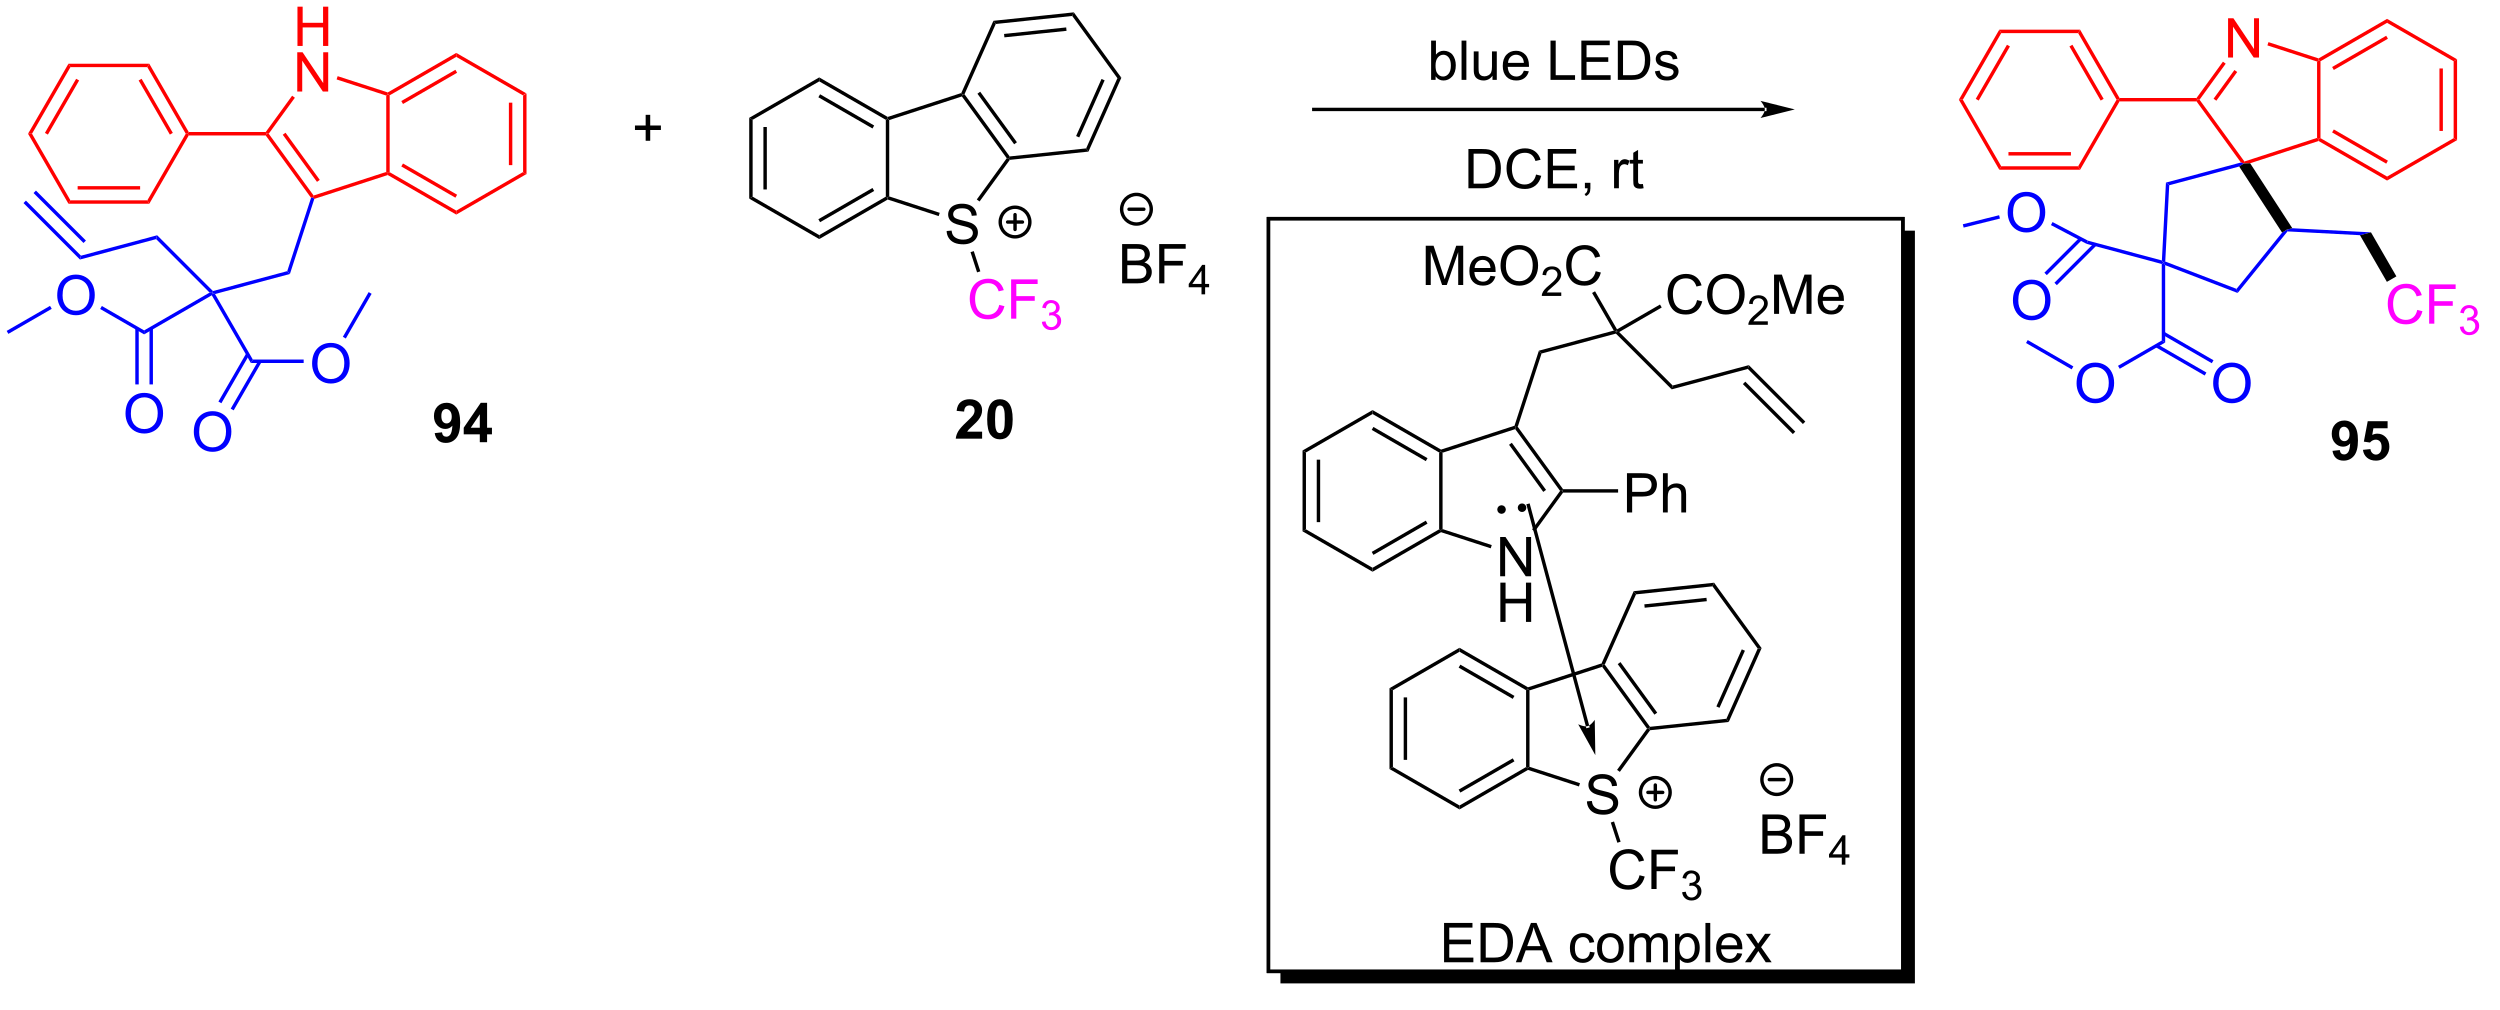 <?xml version="1.0" encoding="UTF-8"?>
<!DOCTYPE svg PUBLIC '-//W3C//DTD SVG 1.0//EN'
          'http://www.w3.org/TR/2001/REC-SVG-20010904/DTD/svg10.dtd'>
<svg stroke-dasharray="none" shape-rendering="auto" xmlns="http://www.w3.org/2000/svg" font-family="'Dialog'" text-rendering="auto" width="1000" fill-opacity="1" color-interpolation="auto" color-rendering="auto" preserveAspectRatio="xMidYMid meet" font-size="12px" viewBox="0 0 1000 404" fill="black" xmlns:xlink="http://www.w3.org/1999/xlink" stroke="black" image-rendering="auto" stroke-miterlimit="10" stroke-linecap="square" stroke-linejoin="miter" font-style="normal" stroke-width="1" height="404" stroke-dashoffset="0" font-weight="normal" stroke-opacity="1"
><!--Generated by the Batik Graphics2D SVG Generator--><defs id="genericDefs"
  /><g
  ><defs id="defs1"
    ><clipPath clipPathUnits="userSpaceOnUse" id="clipPath1"
      ><path d="M0.646 1.596 L375.474 1.596 L375.474 152.775 L0.646 152.775 L0.646 1.596 Z"
      /></clipPath
      ><clipPath clipPathUnits="userSpaceOnUse" id="clipPath2"
      ><path d="M-1.202 39.903 L-1.202 186.125 L362.744 186.125 L362.744 39.903 Z"
      /></clipPath
      ><clipPath clipPathUnits="userSpaceOnUse" id="clipPath3"
      ><path d="M-1.202 39.903 L-1.202 185.906 L362.233 185.906 L362.233 39.903 Z"
      /></clipPath
    ></defs
    ><g fill="red" transform="scale(2.667,2.667) translate(-0.646,-1.596) matrix(1.029,0,0,1.029,1.882,-39.448)" stroke="red"
    ><path d="M75.541 65.299 L75.041 65.011 L75.041 53.8 L75.541 53.511 ZM73.471 63.96 L73.471 54.85 L72.971 54.85 L72.971 63.96 Z" stroke="none" clip-path="url(#clipPath3)"
    /></g
    ><g fill="red" transform="matrix(2.743,0,0,2.743,3.296,-109.451)" stroke="red"
    ><path d="M75.541 53.511 L75.041 53.8 L65.332 48.194 L65.332 47.617 Z" stroke="none" clip-path="url(#clipPath3)"
    /></g
    ><g fill="red" transform="matrix(2.743,0,0,2.743,3.296,-109.451)" stroke="red"
    ><path d="M65.332 47.617 L65.332 48.194 L55.622 53.8 L55.372 53.655 L55.344 53.383 ZM65.207 50.079 L57.317 54.634 L57.567 55.067 L65.457 50.512 Z" stroke="none" clip-path="url(#clipPath3)"
    /></g
    ><g fill="red" transform="matrix(2.743,0,0,2.743,3.296,-109.451)" stroke="red"
    ><path d="M55.122 53.837 L55.372 53.655 L55.622 53.8 L55.622 65.011 L55.372 65.155 L55.122 64.974 Z" stroke="none" clip-path="url(#clipPath3)"
    /></g
    ><g fill="red" transform="matrix(2.743,0,0,2.743,3.296,-109.451)" stroke="red"
    ><path d="M55.344 65.427 L55.372 65.155 L55.622 65.011 L65.332 70.617 L65.332 71.194 ZM57.317 64.177 L65.207 68.731 L65.457 68.299 L57.567 63.744 Z" stroke="none" clip-path="url(#clipPath3)"
    /></g
    ><g fill="red" transform="matrix(2.743,0,0,2.743,3.296,-109.451)" stroke="red"
    ><path d="M65.332 71.194 L65.332 70.617 L75.041 65.011 L75.541 65.299 Z" stroke="none" clip-path="url(#clipPath3)"
    /></g
    ><g fill="red" transform="matrix(2.743,0,0,2.743,3.296,-109.451)" stroke="red"
    ><path d="M42.176 46.602 L42.176 40.875 L42.934 40.875 L42.934 43.227 L45.91 43.227 L45.91 40.875 L46.668 40.875 L46.668 46.602 L45.91 46.602 L45.91 43.901 L42.934 43.901 L42.934 46.602 L42.176 46.602 Z" stroke="none" clip-path="url(#clipPath3)"
    /></g
    ><g fill="red" transform="matrix(2.743,0,0,2.743,3.296,-109.451)" stroke="red"
    ><path d="M42.145 53.252 L42.145 47.525 L42.923 47.525 L45.931 52.02 L45.931 47.525 L46.658 47.525 L46.658 53.252 L45.879 53.252 L42.871 48.752 L42.871 53.252 L42.145 53.252 Z" stroke="none" clip-path="url(#clipPath3)"
    /></g
    ><g fill="red" transform="matrix(2.743,0,0,2.743,3.296,-109.451)" stroke="red"
    ><path d="M55.344 53.383 L55.372 53.655 L55.122 53.837 L47.883 51.485 L48.038 51.009 Z" stroke="none" clip-path="url(#clipPath3)"
    /></g
    ><g fill="red" transform="matrix(2.743,0,0,2.743,3.296,-109.451)" stroke="red"
    ><path d="M41.397 53.859 L41.801 54.153 L37.985 59.405 L37.676 59.405 L37.548 59.155 Z" stroke="none" clip-path="url(#clipPath3)"
    /></g
    ><g fill="red" transform="matrix(2.743,0,0,2.743,3.296,-109.451)" stroke="red"
    ><path d="M37.548 59.655 L37.676 59.405 L37.985 59.405 L44.531 68.415 L44.435 68.709 L44.158 68.753 ZM40.032 59.552 L45.024 66.422 L45.428 66.129 L40.437 59.258 Z" stroke="none" clip-path="url(#clipPath3)"
    /></g
    ><g fill="red" transform="matrix(2.743,0,0,2.743,3.296,-109.451)" stroke="red"
    ><path d="M44.634 68.907 L44.435 68.709 L44.531 68.415 L55.122 64.974 L55.372 65.155 L55.344 65.427 Z" stroke="none" clip-path="url(#clipPath3)"
    /></g
    ><g fill="blue" transform="matrix(2.743,0,0,2.743,3.296,-109.451)" stroke="blue"
    ><path d="M44.158 68.753 L44.435 68.709 L44.634 68.907 L41.077 79.852 L40.686 79.44 Z" stroke="none" clip-path="url(#clipPath3)"
    /></g
    ><g fill="blue" transform="matrix(2.743,0,0,2.743,3.296,-109.451)" stroke="blue"
    ><path d="M40.686 79.44 L41.077 79.852 L30.153 82.78 L29.773 82.623 L29.848 82.344 Z" stroke="none" clip-path="url(#clipPath3)"
    /></g
    ><g fill="blue" transform="matrix(2.743,0,0,2.743,3.296,-109.451)" stroke="blue"
    ><path d="M29.848 82.344 L29.773 82.623 L29.366 82.569 L21.567 74.77 L21.716 74.212 Z" stroke="none" clip-path="url(#clipPath3)"
    /></g
    ><g fill="blue" transform="matrix(2.743,0,0,2.743,3.296,-109.451)" stroke="blue"
    ><path d="M21.716 74.212 L21.567 74.77 L10.459 77.746 L10.608 77.188 Z" stroke="none" clip-path="url(#clipPath3)"
    /></g
    ><g fill="blue" transform="matrix(2.743,0,0,2.743,3.296,-109.451)" stroke="blue"
    ><path d="M4.042 67.695 L3.689 68.049 L10.975 75.335 L11.329 74.982 L4.042 67.695 ZM2.579 69.159 L2.225 69.512 L10.459 77.746 L10.608 77.188 L2.579 69.159 Z" stroke="none" clip-path="url(#clipPath3)"
    /></g
    ><g fill="red" transform="matrix(2.743,0,0,2.743,3.296,-109.451)" stroke="red"
    ><path d="M37.548 59.155 L37.676 59.405 L37.548 59.655 L26.32 59.655 L26.176 59.405 L26.32 59.155 Z" stroke="none" clip-path="url(#clipPath3)"
    /></g
    ><g fill="blue" transform="matrix(2.743,0,0,2.743,3.296,-109.451)" stroke="blue"
    ><path d="M29.682 82.964 L29.773 82.623 L30.153 82.78 L35.668 92.332 L35.379 92.832 Z" stroke="none" clip-path="url(#clipPath3)"
    /></g
    ><g fill="blue" transform="matrix(2.743,0,0,2.743,3.296,-109.451)" stroke="blue"
    ><path d="M29.366 82.569 L29.773 82.623 L29.682 82.964 L19.814 88.661 L19.814 88.084 Z" stroke="none" clip-path="url(#clipPath3)"
    /></g
    ><g transform="matrix(2.743,0,0,2.743,3.296,-109.451)"
    ><path d="M92.952 60.43 L92.952 58.859 L91.392 58.859 L91.392 58.203 L92.952 58.203 L92.952 56.646 L93.616 56.646 L93.616 58.203 L95.174 58.203 L95.174 58.859 L93.616 58.859 L93.616 60.43 L92.952 60.43 Z" stroke="none" clip-path="url(#clipPath3)"
    /></g
    ><g fill="red" transform="matrix(2.743,0,0,2.743,3.296,-109.451)" stroke="red"
    ><path d="M357.103 60.337 L356.603 60.048 L356.603 48.837 L357.103 48.548 ZM355.033 58.997 L355.033 49.887 L354.533 49.887 L354.533 58.997 Z" stroke="none" clip-path="url(#clipPath3)"
    /></g
    ><g fill="red" transform="matrix(2.743,0,0,2.743,3.296,-109.451)" stroke="red"
    ><path d="M357.103 48.548 L356.603 48.837 L346.894 43.231 L346.894 42.654 Z" stroke="none" clip-path="url(#clipPath3)"
    /></g
    ><g fill="red" transform="matrix(2.743,0,0,2.743,3.296,-109.451)" stroke="red"
    ><path d="M346.894 42.654 L346.894 43.231 L337.185 48.837 L336.935 48.692 L336.906 48.42 ZM346.769 45.116 L338.88 49.671 L339.13 50.104 L347.019 45.549 Z" stroke="none" clip-path="url(#clipPath3)"
    /></g
    ><g fill="red" transform="matrix(2.743,0,0,2.743,3.296,-109.451)" stroke="red"
    ><path d="M336.685 48.874 L336.935 48.692 L337.185 48.837 L337.185 60.048 L336.935 60.192 L336.685 60.011 Z" stroke="none" clip-path="url(#clipPath3)"
    /></g
    ><g fill="red" transform="matrix(2.743,0,0,2.743,3.296,-109.451)" stroke="red"
    ><path d="M336.906 60.464 L336.935 60.192 L337.185 60.048 L346.894 65.653 L346.894 66.231 ZM338.88 59.214 L346.769 63.769 L347.019 63.336 L339.13 58.781 Z" stroke="none" clip-path="url(#clipPath3)"
    /></g
    ><g fill="red" transform="matrix(2.743,0,0,2.743,3.296,-109.451)" stroke="red"
    ><path d="M346.894 66.231 L346.894 65.653 L356.603 60.048 L357.103 60.337 Z" stroke="none" clip-path="url(#clipPath3)"
    /></g
    ><g fill="red" transform="matrix(2.743,0,0,2.743,3.296,-109.451)" stroke="red"
    ><path d="M323.707 48.288 L323.707 42.562 L324.485 42.562 L327.493 47.057 L327.493 42.562 L328.22 42.562 L328.22 48.288 L327.441 48.288 L324.433 43.788 L324.433 48.288 L323.707 48.288 Z" stroke="none" clip-path="url(#clipPath3)"
    /></g
    ><g fill="red" transform="matrix(2.743,0,0,2.743,3.296,-109.451)" stroke="red"
    ><path d="M336.906 48.42 L336.935 48.692 L336.685 48.874 L329.445 46.522 L329.6 46.046 Z" stroke="none" clip-path="url(#clipPath3)"
    /></g
    ><g fill="red" transform="matrix(2.743,0,0,2.743,3.296,-109.451)" stroke="red"
    ><path d="M322.959 48.896 L323.363 49.19 L319.547 54.442 L319.238 54.442 L319.111 54.192 ZM324.633 50.112 L321.594 54.295 L321.999 54.589 L325.038 50.406 Z" stroke="none" clip-path="url(#clipPath3)"
    /></g
    ><g fill="red" transform="matrix(2.743,0,0,2.743,3.296,-109.451)" stroke="red"
    ><path d="M319.111 54.692 L319.238 54.442 L319.547 54.442 L326.093 63.452 L325.997 63.746 L325.581 63.599 Z" stroke="none" clip-path="url(#clipPath3)"
    /></g
    ><g fill="red" transform="matrix(2.743,0,0,2.743,3.296,-109.451)" stroke="red"
    ><path d="M326.926 63.707 L325.997 63.746 L326.093 63.452 L336.685 60.011 L336.935 60.192 L336.906 60.464 Z" stroke="none" clip-path="url(#clipPath3)"
    /></g
    ><g fill="red" transform="matrix(2.743,0,0,2.743,3.296,-109.451)" stroke="red"
    ><path d="M319.111 54.192 L319.238 54.442 L319.111 54.692 L307.882 54.692 L307.738 54.442 L307.882 54.192 Z" stroke="none" clip-path="url(#clipPath3)"
    /></g
    ><g fill="blue" transform="matrix(2.743,0,0,2.743,3.296,-109.451)" stroke="blue"
    ><path d="M325.581 63.599 L325.997 63.746 L325.328 64.184 L315.13 66.917 L314.649 66.528 Z" stroke="none" clip-path="url(#clipPath3)"
    /></g
    ><g fill="blue" transform="matrix(2.743,0,0,2.743,3.296,-109.451)" stroke="blue"
    ><path d="M314.649 66.528 L315.13 66.917 L314.547 78.038 L314.287 78.207 L314.054 77.885 Z" stroke="none" clip-path="url(#clipPath3)"
    /></g
    ><g fill="blue" transform="matrix(2.743,0,0,2.743,3.296,-109.451)" stroke="blue"
    ><path d="M314.537 78.57 L314.287 78.207 L314.547 78.038 L324.944 82.029 L325.103 82.626 Z" stroke="none" clip-path="url(#clipPath3)"
    /></g
    ><g fill="blue" transform="matrix(2.743,0,0,2.743,3.296,-109.451)" stroke="blue"
    ><path d="M325.103 82.626 L324.944 82.029 L331.588 73.824 L332.261 73.391 L332.375 73.647 Z" stroke="none" clip-path="url(#clipPath3)"
    /></g
    ><g fill="blue" transform="matrix(2.743,0,0,2.743,3.296,-109.451)" stroke="blue"
    ><path d="M332.375 73.647 L332.261 73.391 L333.08 73.183 L344.549 73.784 L342.942 74.201 Z" stroke="none" clip-path="url(#clipPath3)"
    /></g
    ><g fill="fuchsia" transform="matrix(2.743,0,0,2.743,3.296,-109.451)" stroke="fuchsia"
    ><path d="M351.298 85.094 L352.056 85.284 Q351.819 86.219 351.199 86.711 Q350.579 87.201 349.686 87.201 Q348.759 87.201 348.178 86.823 Q347.6 86.445 347.296 85.732 Q346.993 85.016 346.993 84.195 Q346.993 83.3 347.335 82.636 Q347.678 81.969 348.308 81.623 Q348.939 81.276 349.697 81.276 Q350.556 81.276 351.142 81.714 Q351.728 82.151 351.96 82.945 L351.212 83.12 Q351.014 82.495 350.634 82.211 Q350.257 81.925 349.681 81.925 Q349.022 81.925 348.577 82.242 Q348.134 82.558 347.954 83.091 Q347.775 83.625 347.775 84.19 Q347.775 84.922 347.988 85.466 Q348.202 86.011 348.65 86.281 Q349.1 86.55 349.624 86.55 Q350.259 86.55 350.699 86.183 Q351.142 85.815 351.298 85.094 ZM353.029 87.102 L353.029 81.375 L356.893 81.375 L356.893 82.05 L353.786 82.05 L353.786 83.823 L356.474 83.823 L356.474 84.5 L353.786 84.5 L353.786 87.102 L353.029 87.102 Z" stroke="none" clip-path="url(#clipPath3)"
    /></g
    ><g fill="fuchsia" transform="matrix(2.743,0,0,2.743,3.296,-109.451)" stroke="fuchsia"
    ><path d="M357.511 87.567 L358.038 87.497 Q358.13 87.946 358.347 88.143 Q358.566 88.341 358.88 88.341 Q359.251 88.341 359.507 88.083 Q359.765 87.825 359.765 87.444 Q359.765 87.081 359.527 86.846 Q359.29 86.61 358.923 86.61 Q358.775 86.61 358.552 86.669 L358.611 86.206 Q358.663 86.212 358.695 86.212 Q359.033 86.212 359.302 86.036 Q359.572 85.86 359.572 85.493 Q359.572 85.204 359.374 85.014 Q359.179 84.823 358.868 84.823 Q358.56 84.823 358.355 85.016 Q358.15 85.21 358.091 85.596 L357.564 85.503 Q357.661 84.971 358.003 84.68 Q358.347 84.389 358.857 84.389 Q359.208 84.389 359.503 84.54 Q359.8 84.69 359.956 84.952 Q360.113 85.212 360.113 85.504 Q360.113 85.784 359.962 86.012 Q359.814 86.241 359.521 86.376 Q359.902 86.463 360.113 86.741 Q360.324 87.016 360.324 87.432 Q360.324 87.995 359.913 88.387 Q359.503 88.778 358.876 88.778 Q358.312 88.778 357.937 88.442 Q357.564 88.104 357.511 87.567 Z" stroke="none" clip-path="url(#clipPath3)"
    /></g
    ><g fill="blue" transform="matrix(2.743,0,0,2.743,3.296,-109.451)" stroke="blue"
    ><path d="M314.054 77.885 L314.287 78.207 L314.037 78.398 L303.088 75.464 L303.271 74.996 Z" stroke="none" clip-path="url(#clipPath3)"
    /></g
    ><g transform="matrix(2.743,0,0,2.743,3.296,-109.451)"
    ><path d="M108.053 57.083 L108.553 57.372 L108.553 68.583 L108.053 68.872 ZM110.123 58.423 L110.123 67.532 L110.623 67.532 L110.623 58.423 Z" stroke="none" clip-path="url(#clipPath3)"
    /></g
    ><g transform="matrix(2.743,0,0,2.743,3.296,-109.451)"
    ><path d="M108.053 68.872 L108.553 68.583 L118.263 74.189 L118.263 74.766 Z" stroke="none" clip-path="url(#clipPath3)"
    /></g
    ><g transform="matrix(2.743,0,0,2.743,3.296,-109.451)"
    ><path d="M118.263 74.766 L118.263 74.189 L127.972 68.583 L128.222 68.728 L128.25 69 ZM118.388 72.304 L126.277 67.749 L126.027 67.316 L118.138 71.871 Z" stroke="none" clip-path="url(#clipPath3)"
    /></g
    ><g transform="matrix(2.743,0,0,2.743,3.296,-109.451)"
    ><path d="M128.472 68.546 L128.222 68.728 L127.972 68.583 L127.972 57.372 L128.222 57.227 L128.472 57.409 Z" stroke="none" clip-path="url(#clipPath3)"
    /></g
    ><g transform="matrix(2.743,0,0,2.743,3.296,-109.451)"
    ><path d="M128.25 56.955 L128.222 57.227 L127.972 57.372 L118.263 51.766 L118.263 51.189 ZM126.277 58.206 L118.388 53.651 L118.138 54.084 L126.027 58.639 Z" stroke="none" clip-path="url(#clipPath3)"
    /></g
    ><g transform="matrix(2.743,0,0,2.743,3.296,-109.451)"
    ><path d="M118.263 51.189 L118.263 51.766 L108.553 57.372 L108.053 57.083 Z" stroke="none" clip-path="url(#clipPath3)"
    /></g
    ><g transform="matrix(2.743,0,0,2.743,3.296,-109.451)"
    ><path d="M136.843 73.59 L137.559 73.528 Q137.609 73.957 137.794 74.233 Q137.981 74.509 138.372 74.679 Q138.762 74.848 139.25 74.848 Q139.684 74.848 140.015 74.72 Q140.349 74.59 140.51 74.366 Q140.671 74.142 140.671 73.876 Q140.671 73.606 140.515 73.405 Q140.359 73.205 140 73.067 Q139.77 72.978 138.981 72.788 Q138.192 72.598 137.875 72.431 Q137.466 72.215 137.262 71.897 Q137.062 71.58 137.062 71.184 Q137.062 70.751 137.307 70.374 Q137.554 69.996 138.026 69.801 Q138.5 69.606 139.078 69.606 Q139.716 69.606 140.2 69.811 Q140.687 70.017 140.947 70.416 Q141.21 70.814 141.231 71.317 L140.505 71.371 Q140.445 70.83 140.106 70.554 Q139.77 70.275 139.109 70.275 Q138.421 70.275 138.106 70.528 Q137.794 70.778 137.794 71.134 Q137.794 71.442 138.015 71.642 Q138.234 71.84 139.158 72.051 Q140.083 72.259 140.427 72.416 Q140.927 72.645 141.164 72.999 Q141.403 73.353 141.403 73.814 Q141.403 74.27 141.14 74.676 Q140.88 75.08 140.387 75.306 Q139.898 75.53 139.286 75.53 Q138.507 75.53 137.981 75.304 Q137.458 75.074 137.158 74.621 Q136.859 74.166 136.843 73.59 Z" stroke="none" clip-path="url(#clipPath3)"
    /></g
    ><g transform="matrix(2.743,0,0,2.743,3.296,-109.451)"
    ><path d="M128.25 69 L128.222 68.728 L128.472 68.546 L135.834 70.938 L135.68 71.414 Z" stroke="none" clip-path="url(#clipPath3)"
    /></g
    ><g transform="matrix(2.743,0,0,2.743,3.296,-109.451)"
    ><path d="M141.644 69.285 L141.24 68.991 L145.609 62.977 L145.918 62.977 L146.055 63.215 Z" stroke="none" clip-path="url(#clipPath3)"
    /></g
    ><g transform="matrix(2.743,0,0,2.743,3.296,-109.451)"
    ><path d="M146.036 62.714 L145.918 62.977 L145.609 62.977 L139.063 53.968 L139.159 53.674 L139.446 53.644 ZM147.093 60.647 L141.738 53.277 L141.334 53.571 L146.688 60.941 Z" stroke="none" clip-path="url(#clipPath3)"
    /></g
    ><g transform="matrix(2.743,0,0,2.743,3.296,-109.451)"
    ><path d="M138.976 53.47 L139.159 53.674 L139.063 53.968 L128.472 57.409 L128.222 57.227 L128.25 56.955 Z" stroke="none" clip-path="url(#clipPath3)"
    /></g
    ><g transform="matrix(2.743,0,0,2.743,3.296,-109.451)"
    ><path d="M146.055 63.215 L145.918 62.977 L146.036 62.714 L157.186 61.542 L157.525 62.009 Z" stroke="none" clip-path="url(#clipPath3)"
    /></g
    ><g transform="matrix(2.743,0,0,2.743,3.296,-109.451)"
    ><path d="M157.525 62.009 L157.186 61.542 L161.746 51.3 L162.32 51.239 ZM156.179 59.943 L159.884 51.621 L159.427 51.418 L155.722 59.74 Z" stroke="none" clip-path="url(#clipPath3)"
    /></g
    ><g transform="matrix(2.743,0,0,2.743,3.296,-109.451)"
    ><path d="M162.32 51.239 L161.746 51.3 L155.156 42.23 L155.391 41.702 Z" stroke="none" clip-path="url(#clipPath3)"
    /></g
    ><g transform="matrix(2.743,0,0,2.743,3.296,-109.451)"
    ><path d="M155.391 41.702 L155.156 42.23 L144.006 43.401 L143.667 42.934 ZM154.275 43.901 L145.215 44.853 L145.268 45.35 L154.327 44.398 Z" stroke="none" clip-path="url(#clipPath3)"
    /></g
    ><g transform="matrix(2.743,0,0,2.743,3.296,-109.451)"
    ><path d="M143.667 42.934 L144.006 43.401 L139.446 53.644 L139.159 53.674 L138.976 53.47 Z" stroke="none" clip-path="url(#clipPath3)"
    /></g
    ><g fill="fuchsia" transform="matrix(2.743,0,0,2.743,3.296,-109.451)" stroke="fuchsia"
    ><path d="M144.516 84.361 L145.274 84.551 Q145.037 85.486 144.417 85.978 Q143.797 86.467 142.904 86.467 Q141.977 86.467 141.396 86.09 Q140.818 85.712 140.513 84.999 Q140.211 84.282 140.211 83.462 Q140.211 82.566 140.552 81.902 Q140.896 81.236 141.526 80.889 Q142.156 80.543 142.914 80.543 Q143.774 80.543 144.359 80.98 Q144.945 81.418 145.177 82.212 L144.43 82.386 Q144.232 81.761 143.852 81.478 Q143.474 81.191 142.899 81.191 Q142.24 81.191 141.794 81.509 Q141.352 81.824 141.172 82.358 Q140.992 82.892 140.992 83.457 Q140.992 84.189 141.206 84.733 Q141.419 85.277 141.867 85.548 Q142.318 85.816 142.841 85.816 Q143.477 85.816 143.917 85.449 Q144.359 85.082 144.516 84.361 ZM146.246 86.368 L146.246 80.642 L150.111 80.642 L150.111 81.316 L147.004 81.316 L147.004 83.09 L149.691 83.09 L149.691 83.767 L147.004 83.767 L147.004 86.368 L146.246 86.368 Z" stroke="none" clip-path="url(#clipPath3)"
    /></g
    ><g fill="fuchsia" transform="matrix(2.743,0,0,2.743,3.296,-109.451)" stroke="fuchsia"
    ><path d="M150.729 86.834 L151.256 86.763 Q151.348 87.212 151.565 87.41 Q151.783 87.607 152.098 87.607 Q152.469 87.607 152.725 87.349 Q152.983 87.091 152.983 86.71 Q152.983 86.347 152.744 86.113 Q152.508 85.876 152.141 85.876 Q151.992 85.876 151.77 85.935 L151.828 85.472 Q151.881 85.478 151.912 85.478 Q152.25 85.478 152.52 85.302 Q152.789 85.126 152.789 84.759 Q152.789 84.47 152.592 84.281 Q152.397 84.089 152.086 84.089 Q151.778 84.089 151.572 84.283 Q151.367 84.476 151.309 84.863 L150.781 84.769 Q150.879 84.238 151.221 83.947 Q151.565 83.656 152.074 83.656 Q152.426 83.656 152.721 83.806 Q153.018 83.957 153.174 84.218 Q153.33 84.478 153.33 84.771 Q153.33 85.05 153.18 85.279 Q153.031 85.507 152.738 85.642 Q153.119 85.73 153.33 86.007 Q153.541 86.283 153.541 86.699 Q153.541 87.261 153.131 87.654 Q152.721 88.044 152.094 88.044 Q151.529 88.044 151.154 87.709 Q150.781 87.371 150.729 86.834 Z" stroke="none" clip-path="url(#clipPath3)"
    /></g
    ><g transform="matrix(2.743,0,0,2.743,3.296,-109.451)"
    ><path d="M140.324 76.675 L140.799 76.52 L141.757 79.468 L141.281 79.622 Z" stroke="none" clip-path="url(#clipPath3)"
    /></g
    ><g transform="matrix(2.743,0,0,2.743,3.296,-109.451)"
    ><path d="M162.433 81.221 L162.433 75.495 L164.581 75.495 Q165.238 75.495 165.633 75.669 Q166.032 75.841 166.256 76.203 Q166.48 76.565 166.48 76.958 Q166.48 77.325 166.279 77.651 Q166.081 77.974 165.68 78.174 Q166.199 78.325 166.477 78.693 Q166.758 79.06 166.758 79.56 Q166.758 79.963 166.587 80.31 Q166.417 80.653 166.167 80.841 Q165.917 81.028 165.54 81.125 Q165.165 81.221 164.618 81.221 L162.433 81.221 ZM163.191 77.901 L164.43 77.901 Q164.933 77.901 165.152 77.833 Q165.441 77.747 165.587 77.549 Q165.735 77.349 165.735 77.049 Q165.735 76.763 165.597 76.547 Q165.462 76.331 165.206 76.25 Q164.954 76.169 164.337 76.169 L163.191 76.169 L163.191 77.901 ZM163.191 80.544 L164.618 80.544 Q164.985 80.544 165.133 80.518 Q165.394 80.471 165.568 80.362 Q165.745 80.252 165.857 80.044 Q165.972 79.833 165.972 79.56 Q165.972 79.239 165.808 79.005 Q165.644 78.768 165.352 78.672 Q165.063 78.575 164.516 78.575 L163.191 78.575 L163.191 80.544 ZM167.839 81.221 L167.839 75.495 L171.704 75.495 L171.704 76.169 L168.597 76.169 L168.597 77.943 L171.285 77.943 L171.285 78.62 L168.597 78.62 L168.597 81.221 L167.839 81.221 Z" stroke="none" clip-path="url(#clipPath3)"
    /></g
    ><g transform="matrix(2.743,0,0,2.743,3.296,-109.451)"
    ><path d="M174.009 82.821 L174.009 81.792 L172.146 81.792 L172.146 81.309 L174.107 78.526 L174.536 78.526 L174.536 81.309 L175.117 81.309 L175.117 81.792 L174.536 81.792 L174.536 82.821 L174.009 82.821 ZM174.009 81.309 L174.009 79.372 L172.665 81.309 L174.009 81.309 Z" stroke="none" clip-path="url(#clipPath3)"
    /></g
    ><g stroke-width="0.5" transform="matrix(2.743,0,0,2.743,3.296,-109.451)" stroke-linejoin="round" stroke-linecap="round"
    ><path fill="none" d="M146.817 74.441 C145.624 74.441 144.657 73.474 144.657 72.281 C144.657 71.088 145.624 70.121 146.817 70.121 C148.01 70.121 148.977 71.088 148.977 72.281 C148.977 73.474 148.01 74.441 146.817 74.441 M145.737 72.281 L147.897 72.281 M146.817 71.201 L146.817 73.361" clip-path="url(#clipPath3)"
    /></g
    ><g stroke-width="0.5" transform="matrix(2.743,0,0,2.743,3.296,-109.451)" stroke-linejoin="round" stroke-linecap="round"
    ><path fill="none" d="M164.522 72.573 C163.329 72.573 162.362 71.606 162.362 70.413 C162.362 69.22 163.329 68.253 164.522 68.253 C165.715 68.253 166.682 69.22 166.682 70.413 C166.682 71.606 165.715 72.573 164.522 72.573 M163.442 70.413 L165.602 70.413" clip-path="url(#clipPath3)"
    /></g
    ><g transform="matrix(2.743,0,0,2.743,3.296,-109.451)"
    ><path d="M256.151 56.11 L256.151 56.11 L190.384 56.11 L190.134 56.11 L190.134 55.61 L190.384 55.61 L256.151 55.61 L256.401 55.61 L256.401 56.11 ZM260.526 55.86 L255.526 54.61 C255.526 54.61 256.151 55.313 256.151 55.86 C256.151 56.407 255.526 57.11 255.526 57.11 Z" stroke="none" clip-path="url(#clipPath3)"
    /></g
    ><g transform="matrix(2.743,0,0,2.743,3.296,-109.451)"
    ><path d="M208.146 51.547 L207.492 51.547 L207.492 45.821 L208.195 45.821 L208.195 47.863 Q208.641 47.305 209.333 47.305 Q209.716 47.305 210.057 47.459 Q210.399 47.613 210.62 47.894 Q210.841 48.172 210.966 48.568 Q211.091 48.962 211.091 49.41 Q211.091 50.477 210.562 51.06 Q210.036 51.641 209.297 51.641 Q208.562 51.641 208.146 51.027 L208.146 51.547 ZM208.138 49.441 Q208.138 50.188 208.341 50.519 Q208.672 51.063 209.24 51.063 Q209.701 51.063 210.036 50.662 Q210.372 50.261 210.372 49.469 Q210.372 48.657 210.049 48.272 Q209.727 47.883 209.271 47.883 Q208.81 47.883 208.474 48.285 Q208.138 48.683 208.138 49.441 ZM211.931 51.547 L211.931 45.821 L212.634 45.821 L212.634 51.547 L211.931 51.547 ZM216.443 51.547 L216.443 50.938 Q215.958 51.641 215.125 51.641 Q214.758 51.641 214.44 51.501 Q214.122 51.36 213.966 51.147 Q213.812 50.933 213.75 50.626 Q213.708 50.417 213.708 49.969 L213.708 47.399 L214.411 47.399 L214.411 49.699 Q214.411 50.251 214.453 50.441 Q214.521 50.719 214.734 50.878 Q214.951 51.035 215.266 51.035 Q215.583 51.035 215.859 50.873 Q216.138 50.712 216.253 50.433 Q216.367 50.152 216.367 49.62 L216.367 47.399 L217.07 47.399 L217.07 51.547 L216.443 51.547 ZM221.012 50.212 L221.738 50.3 Q221.566 50.938 221.1 51.29 Q220.637 51.641 219.915 51.641 Q219.004 51.641 218.47 51.081 Q217.939 50.519 217.939 49.508 Q217.939 48.462 218.478 47.883 Q219.017 47.305 219.876 47.305 Q220.707 47.305 221.233 47.873 Q221.762 48.438 221.762 49.464 Q221.762 49.527 221.759 49.652 L218.665 49.652 Q218.704 50.337 219.051 50.701 Q219.4 51.063 219.918 51.063 Q220.306 51.063 220.579 50.86 Q220.853 50.657 221.012 50.212 ZM218.704 49.074 L221.02 49.074 Q220.973 48.55 220.754 48.29 Q220.418 47.883 219.884 47.883 Q219.4 47.883 219.069 48.209 Q218.738 48.532 218.704 49.074 ZM224.902 51.547 L224.902 45.821 L225.66 45.821 L225.66 50.87 L228.481 50.87 L228.481 51.547 L224.902 51.547 ZM229.399 51.547 L229.399 45.821 L233.539 45.821 L233.539 46.495 L230.156 46.495 L230.156 48.251 L233.326 48.251 L233.326 48.922 L230.156 48.922 L230.156 50.87 L233.672 50.87 L233.672 51.547 L229.399 51.547 ZM234.719 51.547 L234.719 45.821 L236.693 45.821 Q237.359 45.821 237.711 45.902 Q238.203 46.016 238.552 46.313 Q239.005 46.696 239.229 47.292 Q239.453 47.886 239.453 48.652 Q239.453 49.305 239.299 49.81 Q239.149 50.313 238.909 50.644 Q238.672 50.972 238.388 51.162 Q238.107 51.352 237.706 51.451 Q237.305 51.547 236.786 51.547 L234.719 51.547 ZM235.477 50.87 L236.701 50.87 Q237.266 50.87 237.589 50.766 Q237.911 50.66 238.102 50.469 Q238.372 50.199 238.521 49.745 Q238.672 49.29 238.672 48.641 Q238.672 47.743 238.378 47.261 Q238.083 46.777 237.661 46.613 Q237.357 46.495 236.68 46.495 L235.477 46.495 L235.477 50.87 ZM240.126 50.308 L240.822 50.199 Q240.879 50.618 241.147 50.842 Q241.415 51.063 241.895 51.063 Q242.379 51.063 242.613 50.865 Q242.848 50.667 242.848 50.402 Q242.848 50.165 242.642 50.027 Q242.496 49.933 241.923 49.79 Q241.15 49.594 240.85 49.451 Q240.551 49.308 240.397 49.058 Q240.244 48.805 240.244 48.501 Q240.244 48.222 240.369 47.988 Q240.496 47.751 240.715 47.594 Q240.879 47.472 241.163 47.389 Q241.447 47.305 241.77 47.305 Q242.259 47.305 242.626 47.446 Q242.996 47.587 243.171 47.826 Q243.348 48.066 243.415 48.469 L242.728 48.563 Q242.681 48.243 242.454 48.063 Q242.231 47.883 241.822 47.883 Q241.337 47.883 241.129 48.045 Q240.923 48.204 240.923 48.417 Q240.923 48.555 241.009 48.665 Q241.095 48.777 241.277 48.852 Q241.384 48.891 241.9 49.032 Q242.645 49.23 242.939 49.357 Q243.236 49.485 243.402 49.727 Q243.572 49.969 243.572 50.329 Q243.572 50.68 243.366 50.99 Q243.16 51.3 242.772 51.472 Q242.387 51.641 241.9 51.641 Q241.09 51.641 240.665 51.305 Q240.244 50.969 240.126 50.308 Z" stroke="none" clip-path="url(#clipPath3)"
    /></g
    ><g transform="matrix(2.743,0,0,2.743,3.296,-109.451)"
    ><path d="M212.931 67.36 L212.931 61.633 L214.905 61.633 Q215.572 61.633 215.923 61.714 Q216.416 61.829 216.765 62.126 Q217.218 62.508 217.442 63.105 Q217.666 63.699 217.666 64.464 Q217.666 65.118 217.512 65.623 Q217.361 66.126 217.121 66.456 Q216.884 66.784 216.601 66.975 Q216.319 67.165 215.918 67.264 Q215.517 67.36 214.999 67.36 L212.931 67.36 ZM213.689 66.683 L214.913 66.683 Q215.478 66.683 215.801 66.579 Q216.124 66.472 216.314 66.282 Q216.585 66.011 216.733 65.558 Q216.884 65.102 216.884 64.454 Q216.884 63.555 216.59 63.074 Q216.296 62.589 215.874 62.425 Q215.569 62.308 214.892 62.308 L213.689 62.308 L213.689 66.683 ZM222.795 65.352 L223.552 65.542 Q223.315 66.477 222.696 66.969 Q222.076 67.459 221.183 67.459 Q220.256 67.459 219.675 67.081 Q219.097 66.704 218.792 65.99 Q218.49 65.274 218.49 64.454 Q218.49 63.558 218.831 62.894 Q219.175 62.227 219.805 61.881 Q220.435 61.535 221.193 61.535 Q222.052 61.535 222.638 61.972 Q223.224 62.41 223.456 63.204 L222.709 63.378 Q222.511 62.753 222.131 62.469 Q221.753 62.183 221.177 62.183 Q220.518 62.183 220.073 62.501 Q219.631 62.816 219.451 63.35 Q219.271 63.883 219.271 64.448 Q219.271 65.18 219.485 65.725 Q219.698 66.269 220.146 66.54 Q220.597 66.808 221.12 66.808 Q221.756 66.808 222.196 66.441 Q222.638 66.073 222.795 65.352 ZM224.502 67.36 L224.502 61.633 L228.642 61.633 L228.642 62.308 L225.259 62.308 L225.259 64.063 L228.429 64.063 L228.429 64.735 L225.259 64.735 L225.259 66.683 L228.775 66.683 L228.775 67.36 L224.502 67.36 ZM229.916 67.36 L229.916 66.558 L230.718 66.558 L230.718 67.36 Q230.718 67.803 230.561 68.073 Q230.405 68.344 230.064 68.493 L229.869 68.193 Q230.093 68.094 230.197 67.904 Q230.304 67.717 230.314 67.36 L229.916 67.36 ZM234.171 67.36 L234.171 63.212 L234.804 63.212 L234.804 63.839 Q235.046 63.399 235.249 63.258 Q235.455 63.118 235.702 63.118 Q236.056 63.118 236.423 63.344 L236.181 63.995 Q235.923 63.844 235.666 63.844 Q235.436 63.844 235.252 63.982 Q235.069 64.12 234.991 64.368 Q234.874 64.743 234.874 65.188 L234.874 67.36 L234.171 67.36 ZM238.377 66.73 L238.478 67.352 Q238.181 67.415 237.947 67.415 Q237.564 67.415 237.353 67.295 Q237.142 67.172 237.056 66.975 Q236.97 66.777 236.97 66.144 L236.97 63.758 L236.455 63.758 L236.455 63.212 L236.97 63.212 L236.97 62.183 L237.671 61.761 L237.671 63.212 L238.377 63.212 L238.377 63.758 L237.671 63.758 L237.671 66.183 Q237.671 66.485 237.707 66.571 Q237.744 66.657 237.827 66.709 Q237.913 66.758 238.069 66.758 Q238.186 66.758 238.377 66.73 Z" stroke="none" clip-path="url(#clipPath3)"
    /></g
    ><g transform="matrix(2.743,0,0,2.743,3.296,-109.451)"
    ><path d="M62.188 103.064 L63.251 102.946 Q63.29 103.272 63.454 103.428 Q63.618 103.584 63.886 103.584 Q64.227 103.584 64.464 103.272 Q64.704 102.959 64.769 101.975 Q64.355 102.454 63.735 102.454 Q63.058 102.454 62.568 101.933 Q62.079 101.412 62.079 100.577 Q62.079 99.704 62.594 99.173 Q63.113 98.639 63.915 98.639 Q64.784 98.639 65.342 99.314 Q65.902 99.986 65.902 101.53 Q65.902 103.1 65.318 103.795 Q64.738 104.491 63.805 104.491 Q63.133 104.491 62.719 104.134 Q62.305 103.775 62.188 103.064 ZM64.673 100.665 Q64.673 100.134 64.428 99.842 Q64.183 99.548 63.863 99.548 Q63.558 99.548 63.358 99.79 Q63.157 100.03 63.157 100.577 Q63.157 101.131 63.376 101.392 Q63.594 101.65 63.923 101.65 Q64.238 101.65 64.454 101.4 Q64.673 101.15 64.673 100.665 ZM68.765 104.389 L68.765 103.236 L66.421 103.236 L66.421 102.275 L68.906 98.639 L69.828 98.639 L69.828 102.272 L70.538 102.272 L70.538 103.236 L69.828 103.236 L69.828 104.389 L68.765 104.389 ZM68.765 102.272 L68.765 100.314 L67.45 102.272 L68.765 102.272 Z" stroke="none" clip-path="url(#clipPath3)"
    /></g
    ><g transform="matrix(2.743,0,0,2.743,3.296,-109.451)"
    ><path d="M142.016 102.849 L142.016 103.869 L138.17 103.869 Q138.232 103.291 138.545 102.773 Q138.857 102.255 139.779 101.401 Q140.521 100.708 140.688 100.463 Q140.915 100.122 140.915 99.791 Q140.915 99.424 140.717 99.226 Q140.521 99.028 140.172 99.028 Q139.829 99.028 139.625 99.237 Q139.422 99.442 139.391 99.924 L138.297 99.815 Q138.396 98.908 138.912 98.515 Q139.428 98.119 140.201 98.119 Q141.047 98.119 141.532 98.578 Q142.016 99.033 142.016 99.713 Q142.016 100.099 141.878 100.45 Q141.74 100.799 141.438 101.182 Q141.24 101.434 140.719 101.911 Q140.201 102.388 140.06 102.544 Q139.922 102.7 139.837 102.849 L142.016 102.849 ZM144.614 98.119 Q145.447 98.119 145.916 98.713 Q146.473 99.416 146.473 101.044 Q146.473 102.669 145.911 103.38 Q145.447 103.968 144.614 103.968 Q143.778 103.968 143.265 103.325 Q142.755 102.682 142.755 101.033 Q142.755 99.416 143.317 98.705 Q143.783 98.119 144.614 98.119 ZM144.614 99.028 Q144.416 99.028 144.26 99.156 Q144.103 99.283 144.018 99.612 Q143.903 100.036 143.903 101.044 Q143.903 102.052 144.005 102.429 Q144.106 102.807 144.26 102.932 Q144.416 103.057 144.614 103.057 Q144.814 103.057 144.971 102.929 Q145.127 102.802 145.213 102.474 Q145.325 102.052 145.325 101.044 Q145.325 100.036 145.223 99.661 Q145.122 99.283 144.968 99.156 Q144.814 99.028 144.614 99.028 Z" stroke="none" clip-path="url(#clipPath3)"
    /></g
    ><g transform="matrix(2.743,0,0,2.743,3.296,-109.451)"
    ><path d="M338.935 105.649 L339.998 105.532 Q340.037 105.857 340.201 106.014 Q340.365 106.17 340.633 106.17 Q340.974 106.17 341.211 105.857 Q341.451 105.545 341.516 104.56 Q341.102 105.04 340.482 105.04 Q339.805 105.04 339.315 104.519 Q338.826 103.998 338.826 103.162 Q338.826 102.29 339.341 101.758 Q339.86 101.225 340.662 101.225 Q341.531 101.225 342.089 101.899 Q342.649 102.571 342.649 104.115 Q342.649 105.685 342.065 106.381 Q341.485 107.076 340.552 107.076 Q339.88 107.076 339.466 106.719 Q339.052 106.36 338.935 105.649 ZM341.419 103.251 Q341.419 102.719 341.175 102.428 Q340.93 102.133 340.61 102.133 Q340.305 102.133 340.104 102.376 Q339.904 102.615 339.904 103.162 Q339.904 103.717 340.123 103.977 Q340.341 104.235 340.669 104.235 Q340.985 104.235 341.201 103.985 Q341.419 103.735 341.419 103.251 ZM343.376 105.501 L344.47 105.389 Q344.517 105.758 344.746 105.977 Q344.978 106.193 345.277 106.193 Q345.621 106.193 345.858 105.915 Q346.098 105.633 346.098 105.071 Q346.098 104.545 345.861 104.282 Q345.626 104.016 345.246 104.016 Q344.775 104.016 344.4 104.435 L343.509 104.305 L344.072 101.326 L346.973 101.326 L346.973 102.352 L344.902 102.352 L344.731 103.326 Q345.098 103.141 345.481 103.141 Q346.212 103.141 346.72 103.672 Q347.228 104.204 347.228 105.053 Q347.228 105.758 346.817 106.313 Q346.259 107.073 345.267 107.073 Q344.473 107.073 343.973 106.646 Q343.473 106.219 343.376 105.501 Z" stroke="none" clip-path="url(#clipPath3)"
    /></g
    ><g transform="matrix(2.743,0,0,2.743,3.296,-109.451)"
    ><path d="M188.743 105.593 L189.243 105.882 L189.243 117.093 L188.743 117.382 ZM190.813 106.933 L190.813 116.042 L191.313 116.042 L191.313 106.933 Z" stroke="none" clip-path="url(#clipPath3)"
    /></g
    ><g transform="matrix(2.743,0,0,2.743,3.296,-109.451)"
    ><path d="M188.743 117.382 L189.243 117.093 L198.953 122.699 L198.953 123.276 Z" stroke="none" clip-path="url(#clipPath3)"
    /></g
    ><g transform="matrix(2.743,0,0,2.743,3.296,-109.451)"
    ><path d="M198.953 123.276 L198.953 122.699 L208.662 117.093 L208.912 117.237 L208.94 117.51 ZM199.078 120.814 L206.967 116.259 L206.717 115.826 L198.828 120.381 Z" stroke="none" clip-path="url(#clipPath3)"
    /></g
    ><g transform="matrix(2.743,0,0,2.743,3.296,-109.451)"
    ><path d="M209.162 117.056 L208.912 117.237 L208.662 117.093 L208.662 105.882 L208.912 105.737 L209.162 105.919 Z" stroke="none" clip-path="url(#clipPath3)"
    /></g
    ><g transform="matrix(2.743,0,0,2.743,3.296,-109.451)"
    ><path d="M208.94 105.465 L208.912 105.737 L208.662 105.882 L198.953 100.276 L198.953 99.699 ZM206.967 106.716 L199.078 102.161 L198.828 102.594 L206.717 107.149 Z" stroke="none" clip-path="url(#clipPath3)"
    /></g
    ><g transform="matrix(2.743,0,0,2.743,3.296,-109.451)"
    ><path d="M198.953 99.699 L198.953 100.276 L189.243 105.882 L188.743 105.593 Z" stroke="none" clip-path="url(#clipPath3)"
    /></g
    ><g transform="matrix(2.743,0,0,2.743,3.296,-109.451)"
    ><path d="M217.558 123.941 L217.558 118.215 L218.337 118.215 L221.345 122.709 L221.345 118.215 L222.071 118.215 L222.071 123.941 L221.293 123.941 L218.285 119.441 L218.285 123.941 L217.558 123.941 Z" stroke="none" clip-path="url(#clipPath3)"
    /></g
    ><g transform="matrix(2.743,0,0,2.743,3.296,-109.451)"
    ><path d="M217.59 130.591 L217.59 124.865 L218.347 124.865 L218.347 127.216 L221.324 127.216 L221.324 124.865 L222.082 124.865 L222.082 130.591 L221.324 130.591 L221.324 127.891 L218.347 127.891 L218.347 130.591 L217.59 130.591 Z" stroke="none" clip-path="url(#clipPath3)"
    /></g
    ><g transform="matrix(2.743,0,0,2.743,3.296,-109.451)"
    ><path d="M208.94 117.51 L208.912 117.237 L209.162 117.056 L216.336 119.387 L216.181 119.862 Z" stroke="none" clip-path="url(#clipPath3)"
    /></g
    ><g transform="matrix(2.743,0,0,2.743,3.296,-109.451)"
    ><path d="M222.622 117.4 L222.218 117.106 L226.299 111.487 L226.609 111.487 L226.736 111.737 Z" stroke="none" clip-path="url(#clipPath3)"
    /></g
    ><g transform="matrix(2.743,0,0,2.743,3.296,-109.451)"
    ><path d="M226.736 111.237 L226.609 111.487 L226.299 111.487 L219.754 102.478 L219.849 102.184 L220.126 102.14 ZM224.252 111.34 L219.261 104.47 L218.856 104.764 L223.848 111.634 Z" stroke="none" clip-path="url(#clipPath3)"
    /></g
    ><g transform="matrix(2.743,0,0,2.743,3.296,-109.451)"
    ><path d="M219.651 101.985 L219.849 102.184 L219.754 102.478 L209.162 105.919 L208.912 105.737 L208.94 105.465 Z" stroke="none" clip-path="url(#clipPath3)"
    /></g
    ><g transform="matrix(2.743,0,0,2.743,3.296,-109.451)"
    ><path d="M220.126 102.14 L219.849 102.184 L219.651 101.985 L223.207 91.04 L223.599 91.453 Z" stroke="none" clip-path="url(#clipPath3)"
    /></g
    ><g transform="matrix(2.743,0,0,2.743,3.296,-109.451)"
    ><path d="M223.599 91.453 L223.207 91.04 L234.131 88.113 L234.511 88.27 L234.436 88.549 Z" stroke="none" clip-path="url(#clipPath3)"
    /></g
    ><g transform="matrix(2.743,0,0,2.743,3.296,-109.451)"
    ><path d="M234.436 88.549 L234.511 88.27 L234.918 88.324 L242.717 96.123 L242.568 96.681 Z" stroke="none" clip-path="url(#clipPath3)"
    /></g
    ><g transform="matrix(2.743,0,0,2.743,3.296,-109.451)"
    ><path d="M242.568 96.681 L242.717 96.123 L253.826 93.147 L253.676 93.704 Z" stroke="none" clip-path="url(#clipPath3)"
    /></g
    ><g transform="matrix(2.743,0,0,2.743,3.296,-109.451)"
    ><path d="M253.676 93.704 L253.826 93.147 L262.059 101.38 L261.706 101.734 ZM252.955 95.911 L260.242 103.198 L260.596 102.844 L253.309 95.557 Z" stroke="none" clip-path="url(#clipPath3)"
    /></g
    ><g transform="matrix(2.743,0,0,2.743,3.296,-109.451)"
    ><path d="M236.051 114.637 L236.051 108.911 L238.212 108.911 Q238.782 108.911 239.082 108.966 Q239.504 109.036 239.788 109.234 Q240.074 109.429 240.249 109.786 Q240.423 110.14 240.423 110.567 Q240.423 111.296 239.957 111.804 Q239.494 112.309 238.277 112.309 L236.809 112.309 L236.809 114.637 L236.051 114.637 ZM236.809 111.632 L238.29 111.632 Q239.025 111.632 239.332 111.359 Q239.642 111.085 239.642 110.591 Q239.642 110.231 239.46 109.976 Q239.277 109.718 238.981 109.637 Q238.79 109.585 238.275 109.585 L236.809 109.585 L236.809 111.632 ZM241.298 114.637 L241.298 108.911 L242.001 108.911 L242.001 110.966 Q242.494 110.395 243.244 110.395 Q243.704 110.395 244.043 110.578 Q244.384 110.757 244.53 111.078 Q244.676 111.398 244.676 112.007 L244.676 114.637 L243.973 114.637 L243.973 112.007 Q243.973 111.481 243.744 111.242 Q243.517 110.999 243.098 110.999 Q242.785 110.999 242.509 111.163 Q242.236 111.325 242.119 111.603 Q242.001 111.88 242.001 112.367 L242.001 114.637 L241.298 114.637 Z" stroke="none" clip-path="url(#clipPath3)"
    /></g
    ><g transform="matrix(2.743,0,0,2.743,3.296,-109.451)"
    ><path d="M226.736 111.737 L226.609 111.487 L226.736 111.237 L234.759 111.237 L234.759 111.737 Z" stroke="none" clip-path="url(#clipPath3)"
    /></g
    ><g transform="matrix(2.743,0,0,2.743,3.296,-109.451)"
    ><path d="M206.707 81.461 L206.707 75.734 L207.847 75.734 L209.204 79.789 Q209.392 80.354 209.478 80.635 Q209.574 80.323 209.782 79.719 L211.152 75.734 L212.173 75.734 L212.173 81.461 L211.441 81.461 L211.441 76.666 L209.777 81.461 L209.095 81.461 L207.439 76.586 L207.439 81.461 L206.707 81.461 ZM216.144 80.125 L216.871 80.213 Q216.699 80.851 216.233 81.203 Q215.769 81.555 215.048 81.555 Q214.136 81.555 213.603 80.995 Q213.071 80.432 213.071 79.422 Q213.071 78.375 213.61 77.797 Q214.149 77.219 215.009 77.219 Q215.84 77.219 216.366 77.786 Q216.894 78.351 216.894 79.377 Q216.894 79.44 216.892 79.565 L213.798 79.565 Q213.837 80.25 214.183 80.614 Q214.532 80.976 215.05 80.976 Q215.439 80.976 215.712 80.773 Q215.985 80.57 216.144 80.125 ZM213.837 78.987 L216.152 78.987 Q216.105 78.463 215.886 78.203 Q215.55 77.797 215.017 77.797 Q214.532 77.797 214.202 78.122 Q213.871 78.445 213.837 78.987 ZM217.614 78.672 Q217.614 77.245 218.38 76.44 Q219.146 75.633 220.357 75.633 Q221.148 75.633 221.784 76.013 Q222.422 76.391 222.755 77.068 Q223.091 77.745 223.091 78.604 Q223.091 79.476 222.739 80.164 Q222.388 80.851 221.742 81.206 Q221.099 81.56 220.351 81.56 Q219.544 81.56 218.906 81.169 Q218.271 80.776 217.942 80.101 Q217.614 79.424 217.614 78.672 ZM218.396 78.682 Q218.396 79.719 218.95 80.315 Q219.507 80.909 220.349 80.909 Q221.203 80.909 221.755 80.307 Q222.31 79.706 222.31 78.601 Q222.31 77.901 222.073 77.38 Q221.836 76.859 221.38 76.573 Q220.927 76.284 220.359 76.284 Q219.554 76.284 218.974 76.838 Q218.396 77.391 218.396 78.682 Z" stroke="none" clip-path="url(#clipPath3)"
    /></g
    ><g transform="matrix(2.743,0,0,2.743,3.296,-109.451)"
    ><path d="M226.47 82.553 L226.47 83.061 L223.631 83.061 Q223.625 82.869 223.693 82.694 Q223.8 82.404 224.039 82.123 Q224.279 81.842 224.73 81.473 Q225.429 80.899 225.675 80.563 Q225.922 80.227 225.922 79.928 Q225.922 79.615 225.697 79.401 Q225.474 79.184 225.113 79.184 Q224.732 79.184 224.504 79.412 Q224.275 79.641 224.273 80.045 L223.73 79.99 Q223.787 79.383 224.15 79.067 Q224.513 78.748 225.125 78.748 Q225.744 78.748 226.103 79.092 Q226.464 79.434 226.464 79.94 Q226.464 80.198 226.359 80.448 Q226.254 80.696 226.007 80.971 Q225.763 81.246 225.195 81.727 Q224.72 82.125 224.586 82.268 Q224.451 82.41 224.363 82.553 L226.47 82.553 Z" stroke="none" clip-path="url(#clipPath3)"
    /></g
    ><g transform="matrix(2.743,0,0,2.743,3.296,-109.451)"
    ><path d="M231.489 79.453 L232.247 79.643 Q232.01 80.578 231.39 81.07 Q230.77 81.56 229.877 81.56 Q228.95 81.56 228.369 81.182 Q227.791 80.805 227.486 80.091 Q227.184 79.375 227.184 78.555 Q227.184 77.659 227.525 76.995 Q227.869 76.328 228.5 75.982 Q229.13 75.635 229.887 75.635 Q230.747 75.635 231.333 76.073 Q231.919 76.51 232.15 77.305 L231.403 77.479 Q231.205 76.854 230.825 76.57 Q230.447 76.284 229.872 76.284 Q229.213 76.284 228.768 76.601 Q228.325 76.916 228.145 77.45 Q227.966 77.984 227.966 78.549 Q227.966 79.281 228.179 79.825 Q228.393 80.37 228.841 80.641 Q229.291 80.909 229.815 80.909 Q230.45 80.909 230.89 80.541 Q231.333 80.174 231.489 79.453 Z" stroke="none" clip-path="url(#clipPath3)"
    /></g
    ><g transform="matrix(2.743,0,0,2.743,3.296,-109.451)"
    ><path d="M234.602 87.929 L234.511 88.27 L234.131 88.113 L230.963 82.626 L231.396 82.376 Z" stroke="none" clip-path="url(#clipPath3)"
    /></g
    ><g transform="matrix(2.743,0,0,2.743,3.296,-109.451)"
    ><path d="M246.273 83.662 L247.031 83.852 Q246.794 84.787 246.174 85.279 Q245.555 85.769 244.661 85.769 Q243.734 85.769 243.154 85.391 Q242.575 85.014 242.271 84.3 Q241.969 83.584 241.969 82.764 Q241.969 81.868 242.31 81.204 Q242.654 80.537 243.284 80.191 Q243.914 79.845 244.672 79.845 Q245.531 79.845 246.117 80.282 Q246.703 80.72 246.935 81.514 L246.187 81.688 Q245.989 81.063 245.609 80.779 Q245.232 80.493 244.656 80.493 Q243.997 80.493 243.552 80.811 Q243.109 81.126 242.93 81.66 Q242.75 82.194 242.75 82.759 Q242.75 83.49 242.963 84.035 Q243.177 84.579 243.625 84.85 Q244.075 85.118 244.599 85.118 Q245.234 85.118 245.674 84.751 Q246.117 84.384 246.273 83.662 ZM247.736 82.881 Q247.736 81.454 248.501 80.649 Q249.267 79.842 250.478 79.842 Q251.269 79.842 251.905 80.222 Q252.543 80.6 252.876 81.277 Q253.212 81.954 253.212 82.813 Q253.212 83.686 252.861 84.373 Q252.509 85.061 251.863 85.415 Q251.22 85.769 250.472 85.769 Q249.665 85.769 249.027 85.378 Q248.392 84.985 248.064 84.311 Q247.736 83.634 247.736 82.881 ZM248.517 82.891 Q248.517 83.928 249.071 84.524 Q249.629 85.118 250.47 85.118 Q251.324 85.118 251.876 84.516 Q252.431 83.915 252.431 82.811 Q252.431 82.11 252.194 81.589 Q251.957 81.069 251.501 80.782 Q251.048 80.493 250.48 80.493 Q249.676 80.493 249.095 81.048 Q248.517 81.6 248.517 82.891 Z" stroke="none" clip-path="url(#clipPath3)"
    /></g
    ><g transform="matrix(2.743,0,0,2.743,3.296,-109.451)"
    ><path d="M256.592 86.762 L256.592 87.27 L253.752 87.27 Q253.746 87.079 253.814 86.903 Q253.922 86.614 254.16 86.333 Q254.4 86.051 254.851 85.682 Q255.551 85.108 255.797 84.772 Q256.043 84.436 256.043 84.137 Q256.043 83.825 255.818 83.61 Q255.596 83.393 255.234 83.393 Q254.853 83.393 254.625 83.622 Q254.396 83.85 254.394 84.254 L253.851 84.2 Q253.908 83.592 254.271 83.276 Q254.635 82.958 255.246 82.958 Q255.865 82.958 256.224 83.301 Q256.586 83.643 256.586 84.149 Q256.586 84.407 256.48 84.657 Q256.375 84.905 256.129 85.18 Q255.885 85.456 255.316 85.936 Q254.842 86.335 254.707 86.477 Q254.572 86.62 254.484 86.762 L256.592 86.762 Z" stroke="none" clip-path="url(#clipPath3)"
    /></g
    ><g transform="matrix(2.743,0,0,2.743,3.296,-109.451)"
    ><path d="M257.501 85.67 L257.501 79.944 L258.642 79.944 L259.998 83.998 Q260.186 84.563 260.272 84.845 Q260.368 84.532 260.576 83.928 L261.946 79.944 L262.967 79.944 L262.967 85.67 L262.235 85.67 L262.235 80.876 L260.571 85.67 L259.889 85.67 L258.233 80.795 L258.233 85.67 L257.501 85.67 ZM266.938 84.334 L267.665 84.423 Q267.493 85.061 267.027 85.412 Q266.563 85.764 265.842 85.764 Q264.93 85.764 264.397 85.204 Q263.865 84.641 263.865 83.631 Q263.865 82.584 264.404 82.006 Q264.944 81.428 265.803 81.428 Q266.634 81.428 267.16 81.996 Q267.688 82.561 267.688 83.587 Q267.688 83.649 267.686 83.774 L264.592 83.774 Q264.631 84.459 264.977 84.824 Q265.326 85.186 265.845 85.186 Q266.233 85.186 266.506 84.983 Q266.779 84.779 266.938 84.334 ZM264.631 83.196 L266.946 83.196 Q266.899 82.673 266.68 82.412 Q266.345 82.006 265.811 82.006 Q265.326 82.006 264.996 82.332 Q264.665 82.654 264.631 83.196 Z" stroke="none" clip-path="url(#clipPath3)"
    /></g
    ><g transform="matrix(2.743,0,0,2.743,3.296,-109.451)"
    ><path d="M234.918 88.324 L234.511 88.27 L234.602 87.929 L240.869 84.311 L241.119 84.743 Z" stroke="none" clip-path="url(#clipPath3)"
    /></g
    ><g transform="matrix(2.743,0,0,2.743,3.296,-109.451)"
    ><path d="M201.422 140.258 L201.922 140.547 L201.922 151.758 L201.422 152.047 ZM203.492 141.598 L203.492 150.707 L203.992 150.707 L203.992 141.598 Z" stroke="none" clip-path="url(#clipPath3)"
    /></g
    ><g transform="matrix(2.743,0,0,2.743,3.296,-109.451)"
    ><path d="M201.422 152.047 L201.922 151.758 L211.631 157.364 L211.631 157.941 Z" stroke="none" clip-path="url(#clipPath3)"
    /></g
    ><g transform="matrix(2.743,0,0,2.743,3.296,-109.451)"
    ><path d="M211.631 157.941 L211.631 157.364 L221.34 151.758 L221.59 151.903 L221.619 152.175 ZM211.756 155.479 L219.645 150.924 L219.395 150.491 L211.506 155.046 Z" stroke="none" clip-path="url(#clipPath3)"
    /></g
    ><g transform="matrix(2.743,0,0,2.743,3.296,-109.451)"
    ><path d="M221.84 151.721 L221.59 151.903 L221.34 151.758 L221.34 140.547 L221.59 140.403 L221.84 140.584 Z" stroke="none" clip-path="url(#clipPath3)"
    /></g
    ><g transform="matrix(2.743,0,0,2.743,3.296,-109.451)"
    ><path d="M221.619 140.13 L221.59 140.403 L221.34 140.547 L211.631 134.941 L211.631 134.364 ZM219.645 141.381 L211.756 136.826 L211.506 137.259 L219.395 141.814 Z" stroke="none" clip-path="url(#clipPath3)"
    /></g
    ><g transform="matrix(2.743,0,0,2.743,3.296,-109.451)"
    ><path d="M211.631 134.364 L211.631 134.941 L201.922 140.547 L201.422 140.258 Z" stroke="none" clip-path="url(#clipPath3)"
    /></g
    ><g transform="matrix(2.743,0,0,2.743,3.296,-109.451)"
    ><path d="M230.212 156.765 L230.928 156.703 Q230.977 157.132 231.162 157.408 Q231.35 157.684 231.74 157.854 Q232.131 158.023 232.618 158.023 Q233.053 158.023 233.383 157.895 Q233.717 157.765 233.878 157.541 Q234.04 157.317 234.04 157.052 Q234.04 156.781 233.883 156.58 Q233.727 156.38 233.368 156.242 Q233.139 156.153 232.35 155.963 Q231.561 155.773 231.243 155.606 Q230.834 155.39 230.631 155.072 Q230.43 154.755 230.43 154.359 Q230.43 153.927 230.675 153.549 Q230.923 153.171 231.394 152.976 Q231.868 152.781 232.446 152.781 Q233.084 152.781 233.568 152.986 Q234.055 153.192 234.316 153.591 Q234.579 153.989 234.6 154.492 L233.873 154.546 Q233.813 154.005 233.475 153.729 Q233.139 153.45 232.477 153.45 Q231.79 153.45 231.475 153.703 Q231.162 153.953 231.162 154.309 Q231.162 154.617 231.383 154.817 Q231.602 155.015 232.527 155.226 Q233.451 155.434 233.795 155.591 Q234.295 155.82 234.532 156.174 Q234.772 156.528 234.772 156.989 Q234.772 157.445 234.508 157.851 Q234.248 158.255 233.756 158.481 Q233.266 158.705 232.654 158.705 Q231.876 158.705 231.35 158.479 Q230.826 158.249 230.527 157.796 Q230.227 157.341 230.212 156.765 Z" stroke="none" clip-path="url(#clipPath3)"
    /></g
    ><g transform="matrix(2.743,0,0,2.743,3.296,-109.451)"
    ><path d="M221.619 152.175 L221.59 151.903 L221.84 151.721 L229.203 154.113 L229.048 154.589 Z" stroke="none" clip-path="url(#clipPath3)"
    /></g
    ><g transform="matrix(2.743,0,0,2.743,3.296,-109.451)"
    ><path d="M235.013 152.46 L234.608 152.167 L238.978 146.153 L239.287 146.153 L239.424 146.389 Z" stroke="none" clip-path="url(#clipPath3)"
    /></g
    ><g transform="matrix(2.743,0,0,2.743,3.296,-109.451)"
    ><path d="M239.404 145.889 L239.287 146.153 L238.978 146.153 L232.432 137.143 L232.527 136.849 L232.814 136.819 ZM240.461 143.822 L235.107 136.452 L234.702 136.746 L240.057 144.116 Z" stroke="none" clip-path="url(#clipPath3)"
    /></g
    ><g transform="matrix(2.743,0,0,2.743,3.296,-109.451)"
    ><path d="M232.344 136.645 L232.527 136.849 L232.432 137.143 L221.84 140.584 L221.59 140.403 L221.619 140.13 Z" stroke="none" clip-path="url(#clipPath3)"
    /></g
    ><g transform="matrix(2.743,0,0,2.743,3.296,-109.451)"
    ><path d="M239.424 146.389 L239.287 146.153 L239.404 145.889 L250.554 144.717 L250.893 145.184 Z" stroke="none" clip-path="url(#clipPath3)"
    /></g
    ><g transform="matrix(2.743,0,0,2.743,3.296,-109.451)"
    ><path d="M250.893 145.184 L250.554 144.717 L255.114 134.475 L255.688 134.415 ZM249.547 143.118 L253.253 134.796 L252.796 134.593 L249.09 142.915 Z" stroke="none" clip-path="url(#clipPath3)"
    /></g
    ><g transform="matrix(2.743,0,0,2.743,3.296,-109.451)"
    ><path d="M255.688 134.415 L255.114 134.475 L248.524 125.405 L248.759 124.877 Z" stroke="none" clip-path="url(#clipPath3)"
    /></g
    ><g transform="matrix(2.743,0,0,2.743,3.296,-109.451)"
    ><path d="M248.759 124.877 L248.524 125.405 L237.375 126.577 L237.035 126.109 ZM247.643 127.076 L238.584 128.028 L238.636 128.525 L247.696 127.573 Z" stroke="none" clip-path="url(#clipPath3)"
    /></g
    ><g transform="matrix(2.743,0,0,2.743,3.296,-109.451)"
    ><path d="M237.035 126.109 L237.375 126.577 L232.814 136.819 L232.527 136.849 L232.344 136.645 Z" stroke="none" clip-path="url(#clipPath3)"
    /></g
    ><g transform="matrix(2.743,0,0,2.743,3.296,-109.451)"
    ><path d="M237.884 167.536 L238.642 167.726 Q238.405 168.661 237.785 169.153 Q237.165 169.642 236.272 169.642 Q235.345 169.642 234.764 169.265 Q234.186 168.887 233.881 168.174 Q233.579 167.458 233.579 166.637 Q233.579 165.741 233.921 165.077 Q234.264 164.411 234.894 164.064 Q235.525 163.718 236.283 163.718 Q237.142 163.718 237.728 164.155 Q238.314 164.593 238.546 165.387 L237.798 165.562 Q237.6 164.937 237.22 164.653 Q236.843 164.366 236.267 164.366 Q235.608 164.366 235.163 164.684 Q234.72 164.999 234.54 165.533 Q234.361 166.067 234.361 166.632 Q234.361 167.364 234.574 167.908 Q234.788 168.452 235.236 168.723 Q235.686 168.991 236.21 168.991 Q236.845 168.991 237.285 168.624 Q237.728 168.257 237.884 167.536 ZM239.615 169.543 L239.615 163.817 L243.479 163.817 L243.479 164.491 L240.372 164.491 L240.372 166.265 L243.06 166.265 L243.06 166.942 L240.372 166.942 L240.372 169.543 L239.615 169.543 Z" stroke="none" clip-path="url(#clipPath3)"
    /></g
    ><g transform="matrix(2.743,0,0,2.743,3.296,-109.451)"
    ><path d="M244.097 170.009 L244.624 169.938 Q244.716 170.387 244.933 170.585 Q245.152 170.782 245.466 170.782 Q245.837 170.782 246.093 170.524 Q246.351 170.266 246.351 169.886 Q246.351 169.522 246.113 169.288 Q245.876 169.052 245.509 169.052 Q245.361 169.052 245.138 169.11 L245.197 168.647 Q245.249 168.653 245.28 168.653 Q245.618 168.653 245.888 168.477 Q246.157 168.302 246.157 167.934 Q246.157 167.645 245.96 167.456 Q245.765 167.264 245.454 167.264 Q245.146 167.264 244.941 167.458 Q244.736 167.651 244.677 168.038 L244.15 167.944 Q244.247 167.413 244.589 167.122 Q244.933 166.831 245.443 166.831 Q245.794 166.831 246.089 166.981 Q246.386 167.132 246.542 167.393 Q246.698 167.653 246.698 167.946 Q246.698 168.225 246.548 168.454 Q246.4 168.683 246.107 168.817 Q246.488 168.905 246.698 169.183 Q246.91 169.458 246.91 169.874 Q246.91 170.436 246.499 170.829 Q246.089 171.22 245.462 171.22 Q244.898 171.22 244.523 170.884 Q244.15 170.546 244.097 170.009 Z" stroke="none" clip-path="url(#clipPath3)"
    /></g
    ><g transform="matrix(2.743,0,0,2.743,3.296,-109.451)"
    ><path d="M233.692 159.85 L234.167 159.695 L235.125 162.643 L234.65 162.797 Z" stroke="none" clip-path="url(#clipPath3)"
    /></g
    ><g transform="matrix(2.743,0,0,2.743,3.296,-109.451)"
    ><path d="M255.801 164.396 L255.801 158.67 L257.95 158.67 Q258.606 158.67 259.002 158.844 Q259.4 159.016 259.624 159.378 Q259.848 159.74 259.848 160.133 Q259.848 160.5 259.648 160.826 Q259.45 161.149 259.049 161.349 Q259.567 161.5 259.846 161.868 Q260.127 162.235 260.127 162.735 Q260.127 163.138 259.955 163.485 Q259.786 163.829 259.536 164.016 Q259.286 164.204 258.908 164.3 Q258.533 164.396 257.986 164.396 L255.801 164.396 ZM256.559 161.076 L257.799 161.076 Q258.301 161.076 258.52 161.008 Q258.809 160.922 258.955 160.724 Q259.103 160.524 259.103 160.224 Q259.103 159.938 258.965 159.722 Q258.83 159.506 258.575 159.425 Q258.322 159.344 257.705 159.344 L256.559 159.344 L256.559 161.076 ZM256.559 163.719 L257.986 163.719 Q258.353 163.719 258.502 163.693 Q258.762 163.646 258.937 163.537 Q259.114 163.428 259.226 163.219 Q259.34 163.008 259.34 162.735 Q259.34 162.415 259.176 162.18 Q259.012 161.943 258.721 161.847 Q258.432 161.75 257.885 161.75 L256.559 161.75 L256.559 163.719 ZM261.208 164.396 L261.208 158.67 L265.072 158.67 L265.072 159.344 L261.965 159.344 L261.965 161.118 L264.653 161.118 L264.653 161.795 L261.965 161.795 L261.965 164.396 L261.208 164.396 Z" stroke="none" clip-path="url(#clipPath3)"
    /></g
    ><g transform="matrix(2.743,0,0,2.743,3.296,-109.451)"
    ><path d="M267.378 165.996 L267.378 164.967 L265.514 164.967 L265.514 164.485 L267.475 161.701 L267.905 161.701 L267.905 164.485 L268.485 164.485 L268.485 164.967 L267.905 164.967 L267.905 165.996 L267.378 165.996 ZM267.378 164.485 L267.378 162.547 L266.034 164.485 L267.378 164.485 Z" stroke="none" clip-path="url(#clipPath3)"
    /></g
    ><g stroke-width="0.5" transform="matrix(2.743,0,0,2.743,3.296,-109.451)" stroke-linejoin="round" stroke-linecap="round"
    ><path fill="none" d="M240.186 157.616 C238.993 157.616 238.026 156.649 238.026 155.456 C238.026 154.263 238.993 153.296 240.186 153.296 C241.379 153.296 242.346 154.263 242.346 155.456 C242.346 156.649 241.379 157.616 240.186 157.616 M239.106 155.456 L241.266 155.456 M240.186 154.376 L240.186 156.536" clip-path="url(#clipPath3)"
    /></g
    ><g stroke-width="0.5" transform="matrix(2.743,0,0,2.743,3.296,-109.451)" stroke-linejoin="round" stroke-linecap="round"
    ><path fill="none" d="M257.89 155.748 C256.697 155.748 255.73 154.781 255.73 153.588 C255.73 152.395 256.697 151.428 257.89 151.428 C259.083 151.428 260.05 152.395 260.05 153.588 C260.05 154.781 259.083 155.748 257.89 155.748 M256.81 153.588 L258.971 153.588" clip-path="url(#clipPath3)"
    /></g
    ><g transform="matrix(2.743,0,0,2.743,3.296,-109.451)"
    ><path d="M230.066 145.86 L230.066 145.86 L221.443 113.681 L221.379 113.44 L221.862 113.31 L221.926 113.552 L230.549 145.73 L230.613 145.972 L230.13 146.101 ZM231.439 150.021 L231.353 144.868 C231.353 144.868 230.835 145.654 230.307 145.795 C229.779 145.937 228.938 145.515 228.938 145.515 Z" stroke="none" clip-path="url(#clipPath3)"
    /></g
    ><g stroke-width="0.5" transform="matrix(2.743,0,0,2.743,3.296,-109.451)"
    ><path fill="none" d="M183.77 71.787 L276.29 71.787 L276.29 181.556 L183.77 181.556 Z" clip-path="url(#clipPath3)"
    /></g
    ><g stroke-width="0.5" transform="matrix(2.743,0,0,2.743,3.296,-109.451)"
    ><path fill="none" d="M183.77 71.787 L276.29 71.787 L276.29 181.556 L183.77 181.556 Z" clip-path="url(#clipPath3)"
    /></g
    ><g transform="matrix(2.743,0,0,2.743,3.296,-109.451)"
    ><path d="M276.29 73.537 L276.29 181.556 L185.52 181.556 L185.52 183.306 L278.04 183.306 L278.04 73.537 ZM8731.17 4066.692 L8731.17 10091.326 L13011.065 10091.326 L13011.065 4066.692 Z" stroke="none" clip-path="url(#clipPath3)"
    /></g
    ><g transform="matrix(2.743,0,0,2.743,3.296,-109.451)"
    ><path d="M209.38 180.221 L209.38 174.494 L213.521 174.494 L213.521 175.169 L210.138 175.169 L210.138 176.924 L213.307 176.924 L213.307 177.596 L210.138 177.596 L210.138 179.544 L213.654 179.544 L213.654 180.221 L209.38 180.221 ZM214.7 180.221 L214.7 174.494 L216.674 174.494 Q217.341 174.494 217.693 174.575 Q218.185 174.69 218.534 174.986 Q218.987 175.369 219.211 175.965 Q219.435 176.559 219.435 177.325 Q219.435 177.978 219.281 178.484 Q219.13 178.986 218.891 179.317 Q218.654 179.645 218.37 179.835 Q218.088 180.025 217.687 180.124 Q217.286 180.221 216.768 180.221 L214.7 180.221 ZM215.458 179.544 L216.682 179.544 Q217.247 179.544 217.57 179.44 Q217.893 179.333 218.083 179.143 Q218.354 178.872 218.502 178.419 Q218.654 177.963 218.654 177.315 Q218.654 176.416 218.359 175.934 Q218.065 175.45 217.643 175.286 Q217.338 175.169 216.661 175.169 L215.458 175.169 L215.458 179.544 ZM219.848 180.221 L222.048 174.494 L222.866 174.494 L225.209 180.221 L224.345 180.221 L223.678 178.486 L221.282 178.486 L220.655 180.221 L219.848 180.221 ZM221.501 177.869 L223.444 177.869 L222.845 176.283 Q222.571 175.559 222.439 175.096 Q222.329 175.645 222.131 176.19 L221.501 177.869 ZM230.654 178.7 L231.346 178.791 Q231.232 179.505 230.766 179.911 Q230.299 180.315 229.62 180.315 Q228.768 180.315 228.25 179.757 Q227.732 179.2 227.732 178.161 Q227.732 177.489 227.953 176.986 Q228.177 176.481 228.633 176.231 Q229.088 175.978 229.622 175.978 Q230.299 175.978 230.729 176.32 Q231.159 176.661 231.279 177.291 L230.596 177.395 Q230.497 176.978 230.25 176.768 Q230.002 176.557 229.651 176.557 Q229.12 176.557 228.786 176.937 Q228.456 177.317 228.456 178.143 Q228.456 178.978 228.776 179.359 Q229.096 179.736 229.612 179.736 Q230.026 179.736 230.302 179.484 Q230.581 179.228 230.654 178.7 ZM231.685 178.145 Q231.685 176.994 232.325 176.44 Q232.862 175.978 233.63 175.978 Q234.487 175.978 235.029 176.538 Q235.573 177.098 235.573 178.088 Q235.573 178.887 235.331 179.348 Q235.091 179.807 234.633 180.062 Q234.174 180.315 233.63 180.315 Q232.76 180.315 232.221 179.757 Q231.685 179.197 231.685 178.145 ZM232.409 178.145 Q232.409 178.942 232.755 179.34 Q233.104 179.736 233.63 179.736 Q234.154 179.736 234.5 179.338 Q234.849 178.94 234.849 178.122 Q234.849 177.353 234.5 176.958 Q234.151 176.559 233.63 176.559 Q233.104 176.559 232.755 176.955 Q232.409 177.348 232.409 178.145 ZM236.397 180.221 L236.397 176.072 L237.025 176.072 L237.025 176.653 Q237.22 176.348 237.543 176.163 Q237.868 175.978 238.282 175.978 Q238.743 175.978 239.038 176.171 Q239.334 176.361 239.454 176.705 Q239.946 175.978 240.736 175.978 Q241.353 175.978 241.684 176.32 Q242.017 176.661 242.017 177.372 L242.017 180.221 L241.319 180.221 L241.319 177.606 Q241.319 177.184 241.249 176.999 Q241.181 176.815 241.001 176.702 Q240.821 176.588 240.579 176.588 Q240.142 176.588 239.853 176.88 Q239.564 177.169 239.564 177.809 L239.564 180.221 L238.861 180.221 L238.861 177.525 Q238.861 177.057 238.689 176.822 Q238.517 176.588 238.126 176.588 Q237.829 176.588 237.577 176.744 Q237.327 176.9 237.212 177.202 Q237.1 177.502 237.1 178.067 L237.1 180.221 L236.397 180.221 ZM243.061 181.812 L243.061 176.072 L243.702 176.072 L243.702 176.611 Q243.928 176.294 244.212 176.137 Q244.499 175.978 244.905 175.978 Q245.436 175.978 245.842 176.252 Q246.249 176.525 246.454 177.023 Q246.663 177.52 246.663 178.114 Q246.663 178.752 246.434 179.262 Q246.204 179.77 245.769 180.044 Q245.334 180.315 244.853 180.315 Q244.501 180.315 244.223 180.166 Q243.944 180.018 243.764 179.791 L243.764 181.812 L243.061 181.812 ZM243.696 178.169 Q243.696 178.971 244.019 179.353 Q244.345 179.736 244.806 179.736 Q245.275 179.736 245.608 179.34 Q245.944 178.942 245.944 178.111 Q245.944 177.317 245.616 176.924 Q245.29 176.528 244.837 176.528 Q244.389 176.528 244.043 176.95 Q243.696 177.369 243.696 178.169 ZM247.495 180.221 L247.495 174.494 L248.198 174.494 L248.198 180.221 L247.495 180.221 ZM252.126 178.885 L252.853 178.973 Q252.681 179.611 252.215 179.963 Q251.751 180.315 251.03 180.315 Q250.118 180.315 249.584 179.755 Q249.053 179.192 249.053 178.182 Q249.053 177.135 249.592 176.557 Q250.131 175.978 250.991 175.978 Q251.821 175.978 252.348 176.546 Q252.876 177.111 252.876 178.137 Q252.876 178.2 252.874 178.325 L249.78 178.325 Q249.819 179.01 250.165 179.374 Q250.514 179.736 251.032 179.736 Q251.421 179.736 251.694 179.533 Q251.967 179.33 252.126 178.885 ZM249.819 177.747 L252.134 177.747 Q252.087 177.223 251.868 176.963 Q251.532 176.557 250.999 176.557 Q250.514 176.557 250.184 176.882 Q249.853 177.205 249.819 177.747 ZM253.268 180.221 L254.784 178.065 L253.38 176.072 L254.26 176.072 L254.896 177.044 Q255.075 177.322 255.185 177.51 Q255.357 177.252 255.502 177.051 L256.2 176.072 L257.042 176.072 L255.607 178.025 L257.151 180.221 L256.286 180.221 L255.435 178.932 L255.208 178.583 L254.12 180.221 L253.268 180.221 Z" stroke="none" clip-path="url(#clipPath3)"
    /></g
    ><g transform="matrix(2.743,0,0,2.743,3.296,-109.451)"
    ><path d="M342.942 74.201 L344.549 73.784 L348.254 80.202 L346.868 81.002 Z" stroke="none" clip-path="url(#clipPath3)"
    /></g
    ><g transform="matrix(2.743,0,0,2.743,3.296,-109.451)"
    ><path d="M325.328 64.184 L325.997 63.746 L326.926 63.707 L333.08 73.183 L332.261 73.391 L331.588 73.824 Z" stroke="none" clip-path="url(#clipPath3)"
    /></g
    ><g fill="red" transform="matrix(2.743,0,0,2.743,3.296,-109.451)" stroke="red"
    ><path d="M26.32 59.155 L26.176 59.405 L25.887 59.405 L20.281 49.696 L20.57 49.196 ZM24.002 59.28 L19.447 51.391 L19.014 51.641 L23.569 59.53 Z" stroke="none" clip-path="url(#clipPath3)"
    /></g
    ><g fill="red" transform="matrix(2.743,0,0,2.743,3.296,-109.451)" stroke="red"
    ><path d="M20.57 49.196 L20.281 49.696 L9.07 49.696 L8.781 49.196 Z" stroke="none" clip-path="url(#clipPath3)"
    /></g
    ><g fill="red" transform="matrix(2.743,0,0,2.743,3.296,-109.451)" stroke="red"
    ><path d="M8.781 49.196 L9.07 49.696 L3.464 59.405 L2.887 59.405 ZM9.904 51.391 L5.349 59.28 L5.782 59.53 L10.337 51.641 Z" stroke="none" clip-path="url(#clipPath3)"
    /></g
    ><g fill="red" transform="matrix(2.743,0,0,2.743,3.296,-109.451)" stroke="red"
    ><path d="M2.887 59.405 L3.464 59.405 L9.07 69.115 L8.781 69.615 Z" stroke="none" clip-path="url(#clipPath3)"
    /></g
    ><g fill="red" transform="matrix(2.743,0,0,2.743,3.296,-109.451)" stroke="red"
    ><path d="M8.781 69.615 L9.07 69.115 L20.281 69.115 L20.57 69.615 ZM10.121 67.544 L19.231 67.544 L19.231 67.044 L10.121 67.044 Z" stroke="none" clip-path="url(#clipPath3)"
    /></g
    ><g fill="red" transform="matrix(2.743,0,0,2.743,3.296,-109.451)" stroke="red"
    ><path d="M20.57 69.615 L20.281 69.115 L25.887 59.405 L26.176 59.405 L26.32 59.655 Z" stroke="none" clip-path="url(#clipPath3)"
    /></g
    ><g fill="red" transform="matrix(2.743,0,0,2.743,3.296,-109.451)" stroke="red"
    ><path d="M307.882 54.192 L307.738 54.442 L307.449 54.442 L301.844 44.733 L302.132 44.233 ZM305.564 54.317 L301.009 46.428 L300.576 46.678 L305.131 54.567 Z" stroke="none" clip-path="url(#clipPath3)"
    /></g
    ><g fill="red" transform="matrix(2.743,0,0,2.743,3.296,-109.451)" stroke="red"
    ><path d="M302.132 44.233 L301.844 44.733 L290.632 44.733 L290.344 44.233 Z" stroke="none" clip-path="url(#clipPath3)"
    /></g
    ><g fill="red" transform="matrix(2.743,0,0,2.743,3.296,-109.451)" stroke="red"
    ><path d="M290.344 44.233 L290.632 44.733 L285.027 54.442 L284.449 54.442 ZM291.466 46.428 L286.912 54.317 L287.345 54.567 L291.899 46.678 Z" stroke="none" clip-path="url(#clipPath3)"
    /></g
    ><g fill="red" transform="matrix(2.743,0,0,2.743,3.296,-109.451)" stroke="red"
    ><path d="M284.449 54.442 L285.027 54.442 L290.632 64.151 L290.344 64.651 Z" stroke="none" clip-path="url(#clipPath3)"
    /></g
    ><g fill="red" transform="matrix(2.743,0,0,2.743,3.296,-109.451)" stroke="red"
    ><path d="M290.344 64.651 L290.632 64.151 L301.844 64.151 L302.132 64.651 ZM291.683 62.581 L300.793 62.581 L300.793 62.081 L291.683 62.081 Z" stroke="none" clip-path="url(#clipPath3)"
    /></g
    ><g fill="red" transform="matrix(2.743,0,0,2.743,3.296,-109.451)" stroke="red"
    ><path d="M302.132 64.651 L301.844 64.151 L307.449 54.442 L307.738 54.442 L307.882 54.692 Z" stroke="none" clip-path="url(#clipPath3)"
    /></g
    ><g fill="blue" transform="matrix(2.743,0,0,2.743,3.296,-109.451)" stroke="blue"
    ><path d="M27.061 102.902 Q27.061 101.475 27.827 100.67 Q28.593 99.863 29.804 99.863 Q30.595 99.863 31.231 100.243 Q31.869 100.621 32.202 101.298 Q32.538 101.975 32.538 102.834 Q32.538 103.707 32.186 104.394 Q31.835 105.082 31.189 105.436 Q30.546 105.79 29.798 105.79 Q28.991 105.79 28.353 105.399 Q27.718 105.006 27.39 104.332 Q27.061 103.655 27.061 102.902 ZM27.843 102.912 Q27.843 103.949 28.397 104.545 Q28.955 105.139 29.796 105.139 Q30.65 105.139 31.202 104.537 Q31.757 103.936 31.757 102.832 Q31.757 102.131 31.52 101.61 Q31.283 101.09 30.827 100.803 Q30.374 100.514 29.806 100.514 Q29.002 100.514 28.421 101.069 Q27.843 101.621 27.843 102.912 Z" stroke="none" clip-path="url(#clipPath3)"
    /></g
    ><g fill="blue" transform="matrix(2.743,0,0,2.743,3.296,-109.451)" stroke="blue"
    ><path d="M34.709 91.422 L30.648 98.456 L31.081 98.706 L35.142 91.672 ZM36.502 92.457 L32.441 99.491 L32.874 99.741 L36.935 92.707 Z" stroke="none" clip-path="url(#clipPath3)"
    /></g
    ><g fill="blue" transform="matrix(2.743,0,0,2.743,3.296,-109.451)" stroke="blue"
    ><path d="M44.311 92.943 Q44.311 91.516 45.077 90.711 Q45.843 89.904 47.054 89.904 Q47.845 89.904 48.481 90.284 Q49.119 90.662 49.452 91.339 Q49.788 92.016 49.788 92.875 Q49.788 93.747 49.436 94.435 Q49.085 95.122 48.439 95.477 Q47.796 95.831 47.048 95.831 Q46.241 95.831 45.603 95.44 Q44.968 95.047 44.639 94.372 Q44.311 93.695 44.311 92.943 ZM45.093 92.953 Q45.093 93.99 45.647 94.586 Q46.205 95.18 47.046 95.18 Q47.9 95.18 48.452 94.578 Q49.007 93.977 49.007 92.872 Q49.007 92.172 48.77 91.651 Q48.533 91.13 48.077 90.844 Q47.624 90.555 47.056 90.555 Q46.252 90.555 45.671 91.109 Q45.093 91.662 45.093 92.953 Z" stroke="none" clip-path="url(#clipPath3)"
    /></g
    ><g fill="blue" transform="matrix(2.743,0,0,2.743,3.296,-109.451)" stroke="blue"
    ><path d="M35.379 92.832 L35.668 92.332 L43.081 92.332 L43.081 92.832 Z" stroke="none" clip-path="url(#clipPath3)"
    /></g
    ><g fill="blue" transform="matrix(2.743,0,0,2.743,3.296,-109.451)" stroke="blue"
    ><path d="M49.227 89.265 L48.794 89.015 L52.557 82.498 L52.99 82.748 Z" stroke="none" clip-path="url(#clipPath3)"
    /></g
    ><g fill="blue" transform="matrix(2.743,0,0,2.743,3.296,-109.451)" stroke="blue"
    ><path d="M7.143 82.983 Q7.143 81.556 7.908 80.752 Q8.674 79.944 9.885 79.944 Q10.677 79.944 11.312 80.325 Q11.95 80.702 12.283 81.379 Q12.619 82.056 12.619 82.916 Q12.619 83.788 12.268 84.476 Q11.916 85.163 11.27 85.517 Q10.627 85.871 9.88 85.871 Q9.072 85.871 8.434 85.481 Q7.799 85.088 7.471 84.413 Q7.143 83.736 7.143 82.983 ZM7.924 82.994 Q7.924 84.03 8.479 84.627 Q9.036 85.22 9.877 85.22 Q10.731 85.22 11.283 84.619 Q11.838 84.017 11.838 82.913 Q11.838 82.213 11.601 81.692 Q11.364 81.171 10.908 80.885 Q10.455 80.595 9.888 80.595 Q9.083 80.595 8.502 81.15 Q7.924 81.702 7.924 82.994 Z" stroke="none" clip-path="url(#clipPath3)"
    /></g
    ><g fill="blue" transform="matrix(2.743,0,0,2.743,3.296,-109.451)" stroke="blue"
    ><path d="M19.814 88.084 L19.814 88.661 L13.402 84.959 L13.652 84.526 Z" stroke="none" clip-path="url(#clipPath3)"
    /></g
    ><g fill="blue" transform="matrix(2.743,0,0,2.743,3.296,-109.451)" stroke="blue"
    ><path d="M17.102 100.233 Q17.102 98.806 17.868 98.002 Q18.633 97.194 19.844 97.194 Q20.636 97.194 21.271 97.575 Q21.909 97.952 22.243 98.629 Q22.579 99.306 22.579 100.166 Q22.579 101.038 22.227 101.726 Q21.876 102.413 21.23 102.767 Q20.587 103.121 19.839 103.121 Q19.032 103.121 18.394 102.731 Q17.758 102.338 17.43 101.663 Q17.102 100.986 17.102 100.233 ZM17.883 100.244 Q17.883 101.28 18.438 101.877 Q18.995 102.47 19.837 102.47 Q20.691 102.47 21.243 101.869 Q21.797 101.267 21.797 100.163 Q21.797 99.463 21.561 98.942 Q21.323 98.421 20.868 98.135 Q20.415 97.845 19.847 97.845 Q19.042 97.845 18.462 98.4 Q17.883 98.952 17.883 100.244 Z" stroke="none" clip-path="url(#clipPath3)"
    /></g
    ><g fill="blue" transform="matrix(2.743,0,0,2.743,3.296,-109.451)" stroke="blue"
    ><path d="M18.529 87.775 L18.529 95.96 L19.029 95.96 L19.029 87.775 ZM20.599 87.775 L20.599 95.96 L21.099 95.96 L21.099 87.775 Z" stroke="none" clip-path="url(#clipPath3)"
    /></g
    ><g fill="blue" transform="matrix(2.743,0,0,2.743,3.296,-109.451)" stroke="blue"
    ><path d="M6.092 84.506 L6.342 84.939 L0.021 88.589 L-0.23 88.156 Z" stroke="none" clip-path="url(#clipPath3)"
    /></g
    ><g fill="blue" transform="matrix(2.743,0,0,2.743,3.296,-109.451)" stroke="blue"
    ><path d="M314.037 78.398 L314.287 78.207 L314.537 78.57 L314.537 89.851 L314.037 89.562 Z" stroke="none" clip-path="url(#clipPath3)"
    /></g
    ><g fill="blue" transform="matrix(2.743,0,0,2.743,3.296,-109.451)" stroke="blue"
    ><path d="M321.535 95.817 Q321.535 94.39 322.3 93.586 Q323.066 92.778 324.277 92.778 Q325.069 92.778 325.704 93.159 Q326.342 93.536 326.675 94.213 Q327.011 94.89 327.011 95.75 Q327.011 96.622 326.66 97.31 Q326.308 97.997 325.662 98.351 Q325.019 98.706 324.272 98.706 Q323.464 98.706 322.826 98.315 Q322.191 97.922 321.863 97.247 Q321.535 96.57 321.535 95.817 ZM322.316 95.828 Q322.316 96.864 322.871 97.461 Q323.428 98.055 324.269 98.055 Q325.123 98.055 325.675 97.453 Q326.23 96.851 326.23 95.747 Q326.23 95.047 325.993 94.526 Q325.756 94.005 325.3 93.719 Q324.847 93.43 324.279 93.43 Q323.475 93.43 322.894 93.984 Q322.316 94.536 322.316 95.828 Z" stroke="none" clip-path="url(#clipPath3)"
    /></g
    ><g fill="blue" transform="matrix(2.743,0,0,2.743,3.296,-109.451)" stroke="blue"
    ><path d="M313.127 90.521 L320.3 94.662 L320.55 94.229 L313.377 90.088 ZM314.162 88.728 L321.335 92.869 L321.585 92.436 L314.412 88.295 Z" stroke="none" clip-path="url(#clipPath3)"
    /></g
    ><g fill="blue" transform="matrix(2.743,0,0,2.743,3.296,-109.451)" stroke="blue"
    ><path d="M301.616 95.817 Q301.616 94.39 302.382 93.586 Q303.147 92.778 304.358 92.778 Q305.15 92.778 305.785 93.159 Q306.423 93.536 306.757 94.213 Q307.093 94.89 307.093 95.75 Q307.093 96.622 306.741 97.31 Q306.39 97.997 305.744 98.351 Q305.101 98.706 304.353 98.706 Q303.546 98.706 302.908 98.315 Q302.272 97.922 301.944 97.247 Q301.616 96.57 301.616 95.817 ZM302.397 95.828 Q302.397 96.864 302.952 97.461 Q303.509 98.055 304.351 98.055 Q305.205 98.055 305.757 97.453 Q306.311 96.851 306.311 95.747 Q306.311 95.047 306.074 94.526 Q305.837 94.005 305.382 93.719 Q304.929 93.43 304.361 93.43 Q303.556 93.43 302.976 93.984 Q302.397 94.536 302.397 95.828 Z" stroke="none" clip-path="url(#clipPath3)"
    /></g
    ><g fill="blue" transform="matrix(2.743,0,0,2.743,3.296,-109.451)" stroke="blue"
    ><path d="M314.037 89.562 L314.537 89.851 L307.908 93.678 L307.658 93.246 Z" stroke="none" clip-path="url(#clipPath3)"
    /></g
    ><g fill="blue" transform="matrix(2.743,0,0,2.743,3.296,-109.451)" stroke="blue"
    ><path d="M301.149 93.332 L300.899 93.765 L294.244 89.923 L294.494 89.49 Z" stroke="none" clip-path="url(#clipPath3)"
    /></g
    ><g fill="blue" transform="matrix(2.743,0,0,2.743,3.296,-109.451)" stroke="blue"
    ><path d="M292.336 83.723 Q292.336 82.296 293.101 81.491 Q293.867 80.684 295.078 80.684 Q295.869 80.684 296.505 81.064 Q297.143 81.442 297.476 82.119 Q297.812 82.796 297.812 83.655 Q297.812 84.528 297.461 85.215 Q297.109 85.903 296.463 86.257 Q295.82 86.611 295.072 86.611 Q294.265 86.611 293.627 86.22 Q292.992 85.827 292.664 85.153 Q292.336 84.475 292.336 83.723 ZM293.117 83.733 Q293.117 84.77 293.671 85.366 Q294.229 85.96 295.07 85.96 Q295.924 85.96 296.476 85.358 Q297.031 84.757 297.031 83.653 Q297.031 82.952 296.794 82.431 Q296.557 81.91 296.101 81.624 Q295.648 81.335 295.08 81.335 Q294.276 81.335 293.695 81.889 Q293.117 82.442 293.117 83.733 Z" stroke="none" clip-path="url(#clipPath3)"
    /></g
    ><g fill="blue" transform="matrix(2.743,0,0,2.743,3.296,-109.451)" stroke="blue"
    ><path d="M302.043 74.549 L296.923 79.67 L297.276 80.023 L302.397 74.903 ZM304.157 75.363 L298.386 81.133 L298.74 81.487 L304.51 75.716 Z" stroke="none" clip-path="url(#clipPath3)"
    /></g
    ><g fill="blue" transform="matrix(2.743,0,0,2.743,3.296,-109.451)" stroke="blue"
    ><path d="M291.571 70.916 Q291.571 69.489 292.337 68.684 Q293.102 67.877 294.313 67.877 Q295.105 67.877 295.74 68.257 Q296.378 68.635 296.712 69.312 Q297.048 69.989 297.048 70.848 Q297.048 71.721 296.696 72.408 Q296.344 73.096 295.699 73.45 Q295.055 73.804 294.308 73.804 Q293.501 73.804 292.863 73.413 Q292.227 73.02 291.899 72.346 Q291.571 71.669 291.571 70.916 ZM292.352 70.927 Q292.352 71.963 292.907 72.559 Q293.464 73.153 294.305 73.153 Q295.16 73.153 295.712 72.552 Q296.266 71.95 296.266 70.846 Q296.266 70.145 296.029 69.624 Q295.792 69.103 295.337 68.817 Q294.884 68.528 294.316 68.528 Q293.511 68.528 292.93 69.083 Q292.352 69.635 292.352 70.927 Z" stroke="none" clip-path="url(#clipPath3)"
    /></g
    ><g fill="blue" transform="matrix(2.743,0,0,2.743,3.296,-109.451)" stroke="blue"
    ><path d="M303.271 74.996 L303.088 75.464 L297.878 72.727 L298.111 72.284 Z" stroke="none" clip-path="url(#clipPath3)"
    /></g
    ><g fill="blue" transform="matrix(2.743,0,0,2.743,3.296,-109.451)" stroke="blue"
    ><path d="M290.321 71.286 L290.442 71.771 L285.149 73.091 L285.028 72.606 Z" stroke="none" clip-path="url(#clipPath3)"
    /></g
    ><g transform="matrix(2.743,0,0,2.743,3.296,-109.451)"
    ><path d="M217.762 114.58 C217.555 114.58 217.387 114.412 217.387 114.205 C217.387 113.998 217.555 113.83 217.762 113.83 C217.97 113.83 218.137 113.998 218.137 114.205 C218.137 114.412 217.97 114.58 217.762 114.58" stroke="none" clip-path="url(#clipPath3)"
    /></g
    ><g stroke-width="0.5" transform="matrix(2.743,0,0,2.743,3.296,-109.451)" stroke-linejoin="round" stroke-linecap="round"
    ><path fill="none" d="M217.762 114.58 C217.555 114.58 217.387 114.412 217.387 114.205 C217.387 113.998 217.555 113.83 217.762 113.83 C217.97 113.83 218.137 113.998 218.137 114.205 C218.137 114.412 217.97 114.58 217.762 114.58" clip-path="url(#clipPath3)"
    /></g
    ><g transform="matrix(2.743,0,0,2.743,3.296,-109.451)"
    ><path d="M220.751 114.316 C220.544 114.316 220.376 114.148 220.376 113.941 C220.376 113.734 220.544 113.566 220.751 113.566 C220.958 113.566 221.126 113.734 221.126 113.941 C221.126 114.148 220.958 114.316 220.751 114.316" stroke="none" clip-path="url(#clipPath3)"
    /></g
    ><g stroke-width="0.5" transform="matrix(2.743,0,0,2.743,3.296,-109.451)" stroke-linejoin="round" stroke-linecap="round"
    ><path fill="none" d="M220.751 114.316 C220.544 114.316 220.376 114.148 220.376 113.941 C220.376 113.734 220.544 113.566 220.751 113.566 C220.958 113.566 221.126 113.734 221.126 113.941 C221.126 114.148 220.958 114.316 220.751 114.316" clip-path="url(#clipPath3)"
    /></g
  ></g
></svg
>
